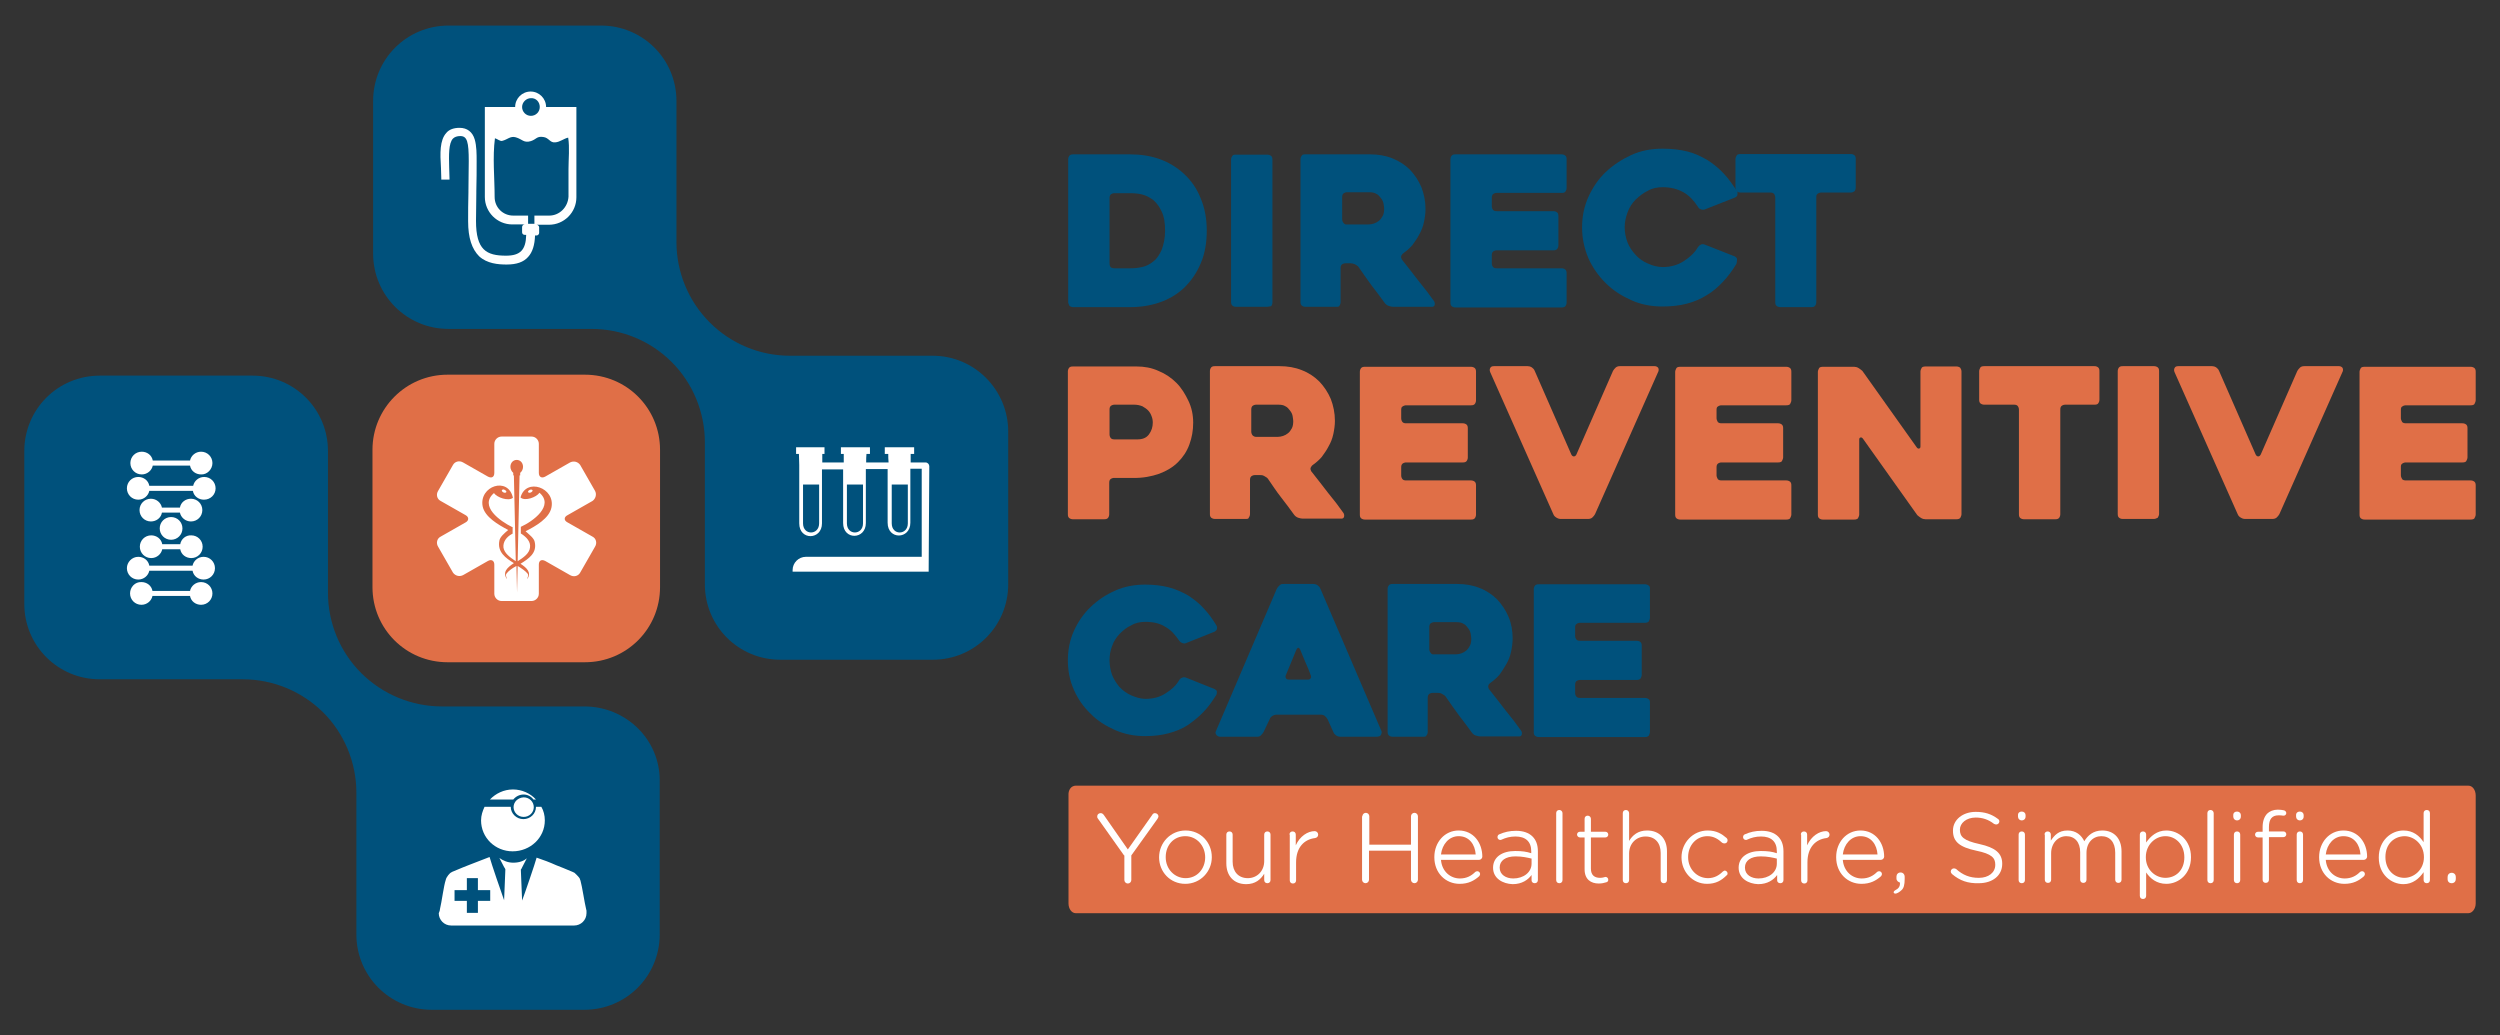 <svg xmlns="http://www.w3.org/2000/svg" xmlns:xlink="http://www.w3.org/1999/xlink" id="Layer_1" x="0px" y="0px" viewBox="0 0 792 328" style="enable-background:new 0 0 792 328;" xml:space="preserve"><rect x="0" y="0" width="792" height="328" fill="#333333" stroke="none"/><style type="text/css">	.st0{fill:#E06F47;}	.st1{fill:#00517C;}	.st2{fill:#FFFFFF;}</style><g>	<g>		<path class="st0" d="M141.8,118.7h43.5c13.2,0,23.8,10.6,23.8,23.8V186c0,13.2-10.6,23.8-23.8,23.8h-43.5   c-13.2,0-23.8-10.6-23.8-23.8v-43.5C118,129.4,128.6,118.7,141.8,118.7z"></path>		<path class="st1" d="M185.1,223.8h-45.1c-9.6,0-18.7-3.8-25.5-10.5l-0.1-0.1c-6.7-6.7-10.5-15.9-10.5-25.4v-44.9   c0-13.3-10.7-23.9-23.9-23.9H31.6c-13.3,0-23.9,10.7-23.9,23.9v48.4c0,13.3,10.7,23.9,23.9,23.9h45.3c9.6,0,18.7,3.8,25.5,10.5   l0,0c6.7,6.7,10.5,15.9,10.5,25.4V296c0,13.3,10.7,23.9,23.9,23.9h48.3c13.3,0,23.9-10.7,23.9-23.9v-48.4   C209.2,234.4,198.4,223.8,185.1,223.8z"></path>		<path class="st1" d="M295.5,112.7h-45.2c-9.6,0-18.7-3.8-25.4-10.5l-0.1-0.1c-6.7-6.7-10.5-15.9-10.5-25.4V32   c0-13.3-10.7-23.9-23.9-23.9h-48.3c-13.3,0-23.9,10.7-23.9,23.9v48.3c0,13.3,10.7,23.9,23.9,23.9h45.3c9.6,0,18.7,3.8,25.4,10.5   c6.7,6.7,10.5,15.9,10.5,25.4v45c0,13.3,10.7,23.9,23.9,23.9h48.3c13.3,0,23.9-10.7,23.9-23.9v-48.4   C319.4,123.5,308.7,112.7,295.5,112.7L295.5,112.7z"></path>		<path class="st2" d="M139.7,53.2c0,0.9,0.1,2.1,0.1,3.3v0.4h2.6v-0.4c0-1.2-0.1-2.3-0.1-3.4l0,0c-0.1-4-0.2-7.7,1.2-9.2   c0.5-0.5,1.3-0.8,2.3-0.8c2.2,0,2.7,1.8,2.7,8c0,2.6-0.1,6.2-0.1,9.4v0.4c-0.1,3.3-0.1,6.5-0.1,9.2c0,5.3,1.2,8.8,3.5,11.1   c2.5,2.3,6,2.6,8.7,2.6c3.2,0,5.4-0.8,6.8-2.4c1.4-1.5,2.1-3.8,2.2-6.8h0.5c0.4,0,0.8-0.4,0.8-0.8V72c0-0.4-0.4-0.8-0.8-0.8l0,0   h3.9c4.8,0,8.7-3.9,8.7-8.7V33.9h-9.6c0-2.7-2.2-4.9-4.9-4.9s-4.9,2.2-4.9,4.9h-9.6v28.5c0,4.8,3.9,8.7,8.7,8.7h3.9   c-0.4,0-0.8,0.4-0.8,0.8v1.7c0,0.5,0.4,0.8,0.8,0.8h0.5c-0.1,4.8-1.9,6.6-6.4,6.6c-6.2,0-9.5-1.8-9.5-11c0-2.5,0.1-5.8,0.1-8.8   v-0.6c0.1-3.5,0.1-6.8,0.1-9.5c0-2.3,0-4.8-0.6-6.9c-0.7-2.4-2.4-3.7-4.8-3.7c-1.8,0-3.3,0.5-4.2,1.6   C139.3,44.4,139.4,48.5,139.7,53.2L139.7,53.2z M171,33.9c0,1.6-1.3,2.8-2.8,2.8c-1.6,0-2.8-1.3-2.8-2.8s1.3-2.8,2.8-2.8   C169.8,31,171,32.3,171,33.9z M174,68.3h-4.7v2.6h-2v-2.6h-4.7c-3.3,0-5.9-2.6-5.9-5.9c0-6.1-0.7-12.6,0.1-18.6   c0.8,0.2,1.7,1.1,2.4,0.8c1.6-0.4,2.5-1.6,4.2-1.1c2.1,0.6,2.5,1.9,4.8,1.2c1.8-0.6,1.8-1.6,3.9-1.3c1.8,0.2,2.1,1.9,3.8,1.7   c1.5-0.1,2.7-1.2,4.1-1.5c0.5,3.2,0.1,6.7,0.1,9.9v8.8C179.9,65.7,177.2,68.3,174,68.3L174,68.3z"></path>		<path class="st2" d="M294.4,147.7c0-0.6-0.5-1.2-1.2-1.2h-4.7c0-0.9,0-1.9,0-2.7h1.1v-2.1h-9.3v2.1h1.1c0,0.8,0,1.8,0.1,2.7h-7.1   c0-0.9,0-1.9,0.1-2.7h1.1v-2.1h-9.2v2.1h0.9c0,0.8,0,1.8,0,2.7h-6.8c0-0.9,0-1.9,0-2.7h0.7v-2.1h-9v2.1h0.9c0,1.1,0.1,2.3,0.1,3.5   v2.6l0,0v15.9c0,5.5,7.2,5.3,7.2,0v-17.1h6.7v1.1l0,0v15.9c0,5.5,7.2,5.3,7.2,0v-17.1h6.9v1.1l0,0v15.9c0,5.5,7.2,5.3,7.2,0v-17.1   h3.6v27.9h-36.7c-2.3,0-4.2,1.9-4.2,4.2v0.5h5.2c0.2,0,0.4,0,0.7,0h36.1c0.3,0,0.5,0,0.7,0h0.4v-0.3c0-0.1,0-0.1,0-0.2   L294.4,147.7L294.4,147.7z M273.4,165.8c0,3.8-5.1,3.9-5.1,0v-12.3h5.1V165.8z M287.6,165.8c0,3.8-5.1,3.9-5.1,0v-12.3h5.1V165.8z    M259.5,165.8c0,3.8-5.1,3.9-5.1,0v-12.3h5.1V165.8z"></path>		<path class="st2" d="M165.9,251.7c-1.3,0-2.5,0.6-3.3,1.6h-7.4c1.8-1.9,4.4-3.2,7.3-3.2c2.8,0,5.5,1.2,7.3,3.2h-0.8   C168.3,252.3,167.1,251.7,165.9,251.7L165.9,251.7z M172.6,259.9c0-1.6-0.4-3.1-1.1-4.3h-1.7c0,2.2-1.8,3.9-4,3.9s-4-1.8-4-3.9   h-8.3c-0.6,1.3-1.1,2.7-1.1,4.3c0,5.5,4.5,9.8,10,9.8C168,269.7,172.6,265.4,172.6,259.9L172.6,259.9z M162.7,255.7   c0,1.7,1.4,3.1,3.2,3.1c1.8,0,3.2-1.4,3.2-3.1c0-1.7-1.4-3.1-3.2-3.1C164.1,252.7,162.7,254,162.7,255.7z M139.3,288.5   c0-0.2,0.1-0.4,0.1-0.6c0.5-2,1.2-7.4,1.8-9.1c0.1-0.3,0.1-0.5,0.3-0.8c0,0,0.8-1.4,1.6-1.7c0,0,0.3-0.2,0.4-0.2   c1.3-0.6,5.4-2.2,5.4-2.2c2-0.8,4.1-1.6,6.2-2.4c0.4,1.6,4,12.1,4.6,13.7l0.4-9.8c-0.1-0.2-0.2-0.5-0.4-0.7l-1.5-2.9   c1.1,0.8,2.6,1.5,4.4,1.5c1.8,0,3.3-0.5,4.3-1.4l-1.5,2.9c-0.1,0.2-0.2,0.5-0.4,0.7l0.4,9.8c0.6-1.5,4.2-12,4.6-13.6   c2.1,0.7,4.2,1.5,6.2,2.4c0,0,4.1,1.6,5.4,2.2c0,0,0.3,0.2,0.4,0.2c0,0,1.2,1.1,1.6,1.7c0,0,0.2,0.5,0.3,0.8   c0.5,1.7,1.3,7.1,1.8,9.1c0.1,0.2,0.1,0.4,0.1,0.6s0,0.4,0,0.6c0,2.2-1.8,3.9-3.9,3.9h-39c-2.2,0-3.9-1.8-3.9-3.9   C139.2,288.9,139.2,288.7,139.3,288.5L139.3,288.5z M144,285.4h3.9v3.8h3.5v-3.8h3.9V282h-3.9v-3.8h-3.5v3.8H144V285.4z"></path>		<path class="st2" d="M159.9,155.2c0.4,0.2,0.6,0.5,0.5,0.7c-0.1,0.2-0.5,0.3-0.9,0.1c-0.4-0.2-0.6-0.5-0.5-0.7   S159.5,154.9,159.9,155.2z M139.6,170l7.9-4.5c1.1-0.6,1.1-1.7,0-2.3l-7.9-4.5c-1.2-0.6-1.5-2.1-0.8-3.2l4.7-8.2   c0.6-1.1,2-1.5,3.2-0.8l7.9,4.5c1.2,0.6,2,0.1,2-1.2v-9.2c0-1.3,1.1-2.3,2.3-2.3h9.5c1.3,0,2.3,1.1,2.3,2.3v9.2   c0,1.3,0.9,1.8,2,1.2l7.9-4.5c1.2-0.6,2.5-0.2,3.2,0.8l4.7,8.2c0.6,1.1,0.2,2.5-0.8,3.2l-7.9,4.5c-1.2,0.6-1.2,1.7,0,2.3l7.9,4.5   c1.2,0.6,1.5,2.1,0.8,3.2l-4.7,8.2c-0.6,1.1-2,1.5-3.2,0.8l-7.9-4.5c-1.2-0.6-2-0.1-2,1.2v9.2c0,1.3-1.1,2.3-2.3,2.3h-9.5   c-1.3,0-2.3-1.1-2.3-2.3v-9.2c0-1.3-0.9-1.8-2-1.2l-7.9,4.5c-1.2,0.6-2.5,0.2-3.2-0.8l-4.7-8.2C138.1,172.1,138.4,170.6,139.6,170   L139.6,170z M152.9,160.4c0.7,3.4,4.9,5.8,8.1,7.5c-1.3,1.1-2.6,2.2-2.8,3.4c-0.7,3.6,2,5.5,4.6,7.1c-2.1,1.4-3.7,2.8-2.2,5.1   c-0.1-0.7-0.5-1.1-0.2-1.7c0.6-0.9,1.9-1.8,3.2-2.5l0.2,8.4l0.2-8.4c1.3,0.8,2.5,1.6,3.2,2.5c0.3,0.6-0.1,1.1-0.2,1.7   c1.5-2.1-0.1-3.6-2.1-4.9c2.6-1.6,5.3-3.4,4.5-6.9c-0.2-1.2-1.7-2.3-2.9-3.4c3.2-1.6,7.5-4.1,8.2-7.5c1.3-6.3-8.1-9.6-9.8-3.2   c1.4,1.3,5.1-0.1,6-1.5c4.8,4.1-2.1,9.1-5.9,10.8l0,0v2.1l0,0l0,0c1.9,1.2,3.2,2.7,2.9,4.5c-0.2,1.8-2,3.1-3.9,4.3l0.6-27.2h0.2   v-0.8c0.5-0.4,0.9-1.1,0.9-1.9c0-1.3-0.9-2.2-2-2.2s-2,0.9-2,2.2c0,0.7,0.4,1.5,0.9,1.9v0.8h0.2l0.6,27.2   c-1.8-1.2-3.6-2.5-3.9-4.3c-0.2-1.8,0.9-3.4,2.8-4.4h0.1v-2.2l-0.1,0.1c-3.9-1.9-10.6-6.7-5.8-10.8c0.9,1.4,4.6,2.7,6,1.5   C161,150.8,151.7,154,152.9,160.4L152.9,160.4z M168.7,155.3c-0.1-0.2-0.5-0.3-0.9-0.1c-0.4,0.2-0.6,0.5-0.5,0.7   c0.1,0.2,0.5,0.3,0.9,0.1S168.8,155.5,168.7,155.3z"></path>		<path class="st2" d="M47.8,158c1.8,0,3.2,1.3,3.5,2.8H57c0.3-1.7,1.8-2.8,3.5-2.8c2,0,3.6,1.6,3.6,3.6s-1.6,3.6-3.6,3.6   c-1.8,0-3.2-1.3-3.5-2.8h-5.7c-0.3,1.7-1.8,2.8-3.5,2.8c-2,0-3.6-1.6-3.6-3.6S45.8,158,47.8,158z M68.3,154.7c0-2-1.6-3.6-3.6-3.6   c-1.8,0-3.2,1.3-3.5,2.8H47.3c-0.3-1.7-1.8-2.8-3.5-2.8c-2,0-3.6,1.6-3.6,3.6s1.6,3.6,3.6,3.6c1.8,0,3.2-1.3,3.5-2.8h13.8   c0.3,1.7,1.8,2.8,3.5,2.8C66.7,158.3,68.3,156.7,68.3,154.7z M67.3,146.7c0-2-1.6-3.6-3.6-3.6c-1.8,0-3.2,1.3-3.5,2.8H48.4   c-0.3-1.7-1.8-2.8-3.5-2.8c-2,0-3.6,1.6-3.6,3.6s1.6,3.6,3.6,3.6c1.8,0,3.2-1.3,3.5-2.8h11.8c0.3,1.7,1.8,2.8,3.5,2.8   C65.6,150.4,67.3,148.7,67.3,146.7z M57.8,167.4c0-2-1.6-3.6-3.6-3.6s-3.6,1.6-3.6,3.6s1.6,3.6,3.6,3.6S57.8,169.4,57.8,167.4z    M40.2,180c0,2,1.6,3.6,3.6,3.6c1.8,0,3.2-1.3,3.5-2.8H61c0.3,1.7,1.8,2.8,3.5,2.8c2,0,3.6-1.6,3.6-3.6s-1.6-3.6-3.6-3.6   c-1.8,0-3.2,1.3-3.5,2.8H47.3c-0.3-1.7-1.8-2.8-3.5-2.8C41.8,176.4,40.2,178.1,40.2,180z M57.1,172.4h-5.7   c-0.3-1.7-1.8-2.8-3.5-2.8c-2,0-3.6,1.6-3.6,3.6s1.6,3.6,3.6,3.6c1.8,0,3.2-1.3,3.5-2.8h5.7c0.3,1.7,1.8,2.8,3.5,2.8   c2,0,3.6-1.6,3.6-3.6s-1.6-3.6-3.6-3.6C58.9,169.5,57.4,170.7,57.1,172.4z M41.2,188c0,2,1.6,3.6,3.6,3.6c1.8,0,3.2-1.3,3.5-2.8   h11.9c0.3,1.7,1.8,2.8,3.5,2.8c2,0,3.6-1.6,3.6-3.6c0-2-1.6-3.6-3.6-3.6c-1.8,0-3.2,1.3-3.5,2.8H48.3c-0.3-1.7-1.8-2.8-3.5-2.8   C42.8,184.3,41.2,186,41.2,188z"></path>	</g>	<g>		<path class="st0" d="M340.8,248.9H782c1.3,0,2.3,1.4,2.3,3.1v34.2c0,1.7-1.1,3.1-2.3,3.1H340.8c-1.3,0-2.3-1.4-2.3-3.1v-34.3   C338.4,250.2,339.4,248.9,340.8,248.9z"></path>		<g>			<g>				<path class="st1" d="M338.4,95.7V50.5c0-0.4,0.1-0.8,0.4-1.2c0.3-0.3,0.6-0.4,1.2-0.4h18c6.9,0,12.5,2,17,6.1     c2.4,2.2,4.2,4.8,5.4,7.9c1.3,3.1,1.9,6.4,1.9,10.2s-0.6,7.3-1.9,10.3c-1.3,3.1-3.1,5.7-5.4,7.9c-2.2,2-4.7,3.5-7.6,4.5     s-6,1.5-9.4,1.5h-18c-0.4,0-0.8-0.1-1.2-0.4C338.6,96.4,338.4,96.1,338.4,95.7L338.4,95.7z M353.1,85h4.9c1.3,0,2.5-0.1,3.8-0.4     c1.4-0.3,2.5-0.9,3.6-1.8c1.1-0.8,1.9-2.1,2.6-3.6c0.6-1.6,1.1-3.6,1.1-6.1s-0.3-4.5-1.1-6.1c-0.7-1.6-1.6-2.7-2.6-3.6     c-1.1-0.8-2.3-1.5-3.6-1.8c-1.3-0.3-2.5-0.4-3.8-0.4h-4.9c-0.4,0-0.8,0.1-1.2,0.4c-0.3,0.3-0.4,0.6-0.4,1.2v20.7     c0,0.4,0.1,0.8,0.4,1.2C352.2,84.9,352.6,85,353.1,85L353.1,85z"></path>				<path class="st1" d="M401.5,97.2h-9.9c-0.5,0-0.8-0.1-1.2-0.4c-0.3-0.3-0.4-0.6-0.4-1.2V50.6c0-0.4,0.1-0.8,0.4-1.2     s0.6-0.4,1.2-0.4h9.9c0.4,0,0.8,0.1,1.2,0.4c0.3,0.3,0.4,0.6,0.4,1.2v45.2c0,0.4-0.1,0.8-0.4,1.2     C402.4,97,401.9,97.2,401.5,97.2L401.5,97.2z"></path>				<path class="st1" d="M423.5,97.2h-9.9c-0.4,0-0.8-0.1-1.2-0.4c-0.3-0.3-0.4-0.6-0.4-1.2V50.5c0-0.4,0.1-0.8,0.4-1.2     s0.6-0.4,1.2-0.4h20.5c2.5,0,4.9,0.4,7.1,1.3s4,2.1,5.5,3.6c1.5,1.6,2.7,3.4,3.6,5.5c0.8,2.1,1.3,4.4,1.3,6.9     c0,1.4-0.2,2.8-0.5,4.2c-0.3,1.4-0.8,2.7-1.5,3.9c-0.6,1.2-1.4,2.3-2.2,3.4c-0.8,0.9-1.8,1.8-2.8,2.5c-0.3,0.2-0.6,0.6-0.7,0.9     c-0.1,0.4,0,0.7,0.2,1.1c1.7,2.2,3.5,4.4,5.3,6.8c1.9,2.3,3.5,4.4,4.9,6.4c0.2,0.3,0.3,0.7,0.2,1.2c-0.1,0.4-0.4,0.6-0.8,0.6     h-12.3c-0.4,0-0.9-0.1-1.5-0.3c-0.5-0.2-0.9-0.5-1.2-0.9c-1.4-1.9-2.7-3.7-4.2-5.6c-1.4-1.9-2.7-3.8-4.1-5.8     c-0.2-0.3-0.6-0.6-1.2-0.9c-0.5-0.2-0.9-0.3-1.4-0.3h-1.5c-0.4,0-0.8,0.1-1.2,0.4c-0.3,0.3-0.4,0.6-0.4,1.2v10.7     c0,0.4-0.1,0.8-0.4,1.2C424.4,97,424,97.2,423.5,97.2L423.5,97.2z M426.7,71.1h6.9c0.5,0,1.1-0.1,1.7-0.3     c0.6-0.2,1.1-0.5,1.6-0.9s0.8-0.9,1.2-1.6c0.3-0.6,0.4-1.4,0.4-2.2c0-0.4-0.1-0.9-0.2-1.6c-0.1-0.6-0.4-1.2-0.8-1.7     c-0.4-0.5-0.8-1.1-1.5-1.4c-0.6-0.4-1.4-0.5-2.3-0.5h-6.9c-0.4,0-0.8,0.1-1.2,0.4c-0.3,0.3-0.4,0.6-0.4,1.2v6.9     c0,0.4,0.1,0.8,0.4,1.2C425.9,71,426.3,71.2,426.7,71.1L426.7,71.1z"></path>				<path class="st1" d="M472.6,62.6v2.7c0,0.4,0.1,0.8,0.4,1.2c0.3,0.3,0.6,0.4,1.2,0.4h17.9c0.4,0,0.8,0.1,1.2,0.4     c0.3,0.3,0.4,0.6,0.4,1.2v9.2c0,0.4-0.1,0.8-0.4,1.2c-0.3,0.3-0.6,0.4-1.2,0.4h-17.9c-0.4,0-0.8,0.1-1.2,0.4     c-0.3,0.3-0.4,0.6-0.4,1.2v2.5c0,0.4,0.1,0.8,0.4,1.2c0.3,0.3,0.6,0.4,1.2,0.4h20.5c0.4,0,0.8,0.1,1.2,0.4     c0.3,0.3,0.4,0.6,0.4,1.2v9.2c0,0.4-0.1,0.8-0.4,1.2c-0.3,0.3-0.6,0.4-1.2,0.4h-33.6c-0.4,0-0.8-0.1-1.2-0.4     c-0.3-0.3-0.4-0.6-0.4-1.2V50.5c0-0.4,0.1-0.8,0.4-1.2c0.3-0.3,0.6-0.4,1.2-0.4h33.6c0.4,0,0.8,0.1,1.2,0.4     c0.3,0.3,0.4,0.6,0.4,1.2v9c0,0.4-0.1,0.8-0.4,1.2s-0.6,0.4-1.2,0.4h-20.5c-0.4,0-0.8,0.1-1.2,0.4     C472.7,61.8,472.6,62.2,472.6,62.6L472.6,62.6z"></path>				<path class="st1" d="M550.1,83.6c-1.3,2.1-2.6,3.9-4.2,5.6c-1.6,1.7-3.3,3.2-5.2,4.3c-1.9,1.2-4,2.1-6.3,2.7     c-2.3,0.6-4.9,0.9-7.7,0.9c-3.5,0-6.8-0.6-9.9-2c-3.1-1.4-5.8-3.1-8.1-5.4c-2.3-2.3-4.1-4.8-5.5-7.9c-1.3-3.1-2-6.3-2-9.7     c0-3.4,0.6-6.6,2-9.7c1.4-3.1,3.2-5.7,5.5-7.9c2.3-2.2,5.1-4,8.1-5.4c3.1-1.4,6.4-2,9.9-2c2.9,0,5.5,0.3,7.9,0.9     c2.4,0.6,4.4,1.6,6.3,2.7c1.9,1.2,3.6,2.6,5.2,4.3c1.6,1.7,2.9,3.6,4.2,5.6c0.2,0.3,0.2,0.7,0.1,1.2c-0.1,0.4-0.4,0.6-0.8,0.8     l-9.4,3.7c-0.4,0.2-0.8,0.2-1.4,0c-0.5-0.2-0.7-0.4-0.9-0.8c-1.3-2-2.8-3.6-4.6-4.6s-4-1.6-6.5-1.6c-1.7,0-3.3,0.3-4.7,1.1     c-1.5,0.7-2.7,1.7-3.9,2.8c-1.2,1.2-2,2.5-2.6,4.1s-0.9,3.2-0.9,4.7s0.3,3.3,0.9,4.8s1.5,2.8,2.6,4c1.1,1.2,2.4,2.1,3.9,2.7     c1.5,0.7,3.1,1.1,4.7,1.1c2.4,0,4.6-0.6,6.5-1.8c1.9-1.2,3.5-2.6,4.6-4.5c0.2-0.3,0.5-0.6,0.9-0.8c0.4-0.2,0.8-0.2,1.3,0     l9.4,3.7c0.4,0.2,0.6,0.4,0.8,0.8C550.3,82.8,550.2,83.1,550.1,83.6L550.1,83.6z"></path>				<path class="st1" d="M586.3,61h-9.3c-0.4,0-0.8,0.1-1.2,0.4s-0.4,0.6-0.4,1.2v33.1c0,0.4-0.1,0.8-0.4,1.2     c-0.3,0.3-0.6,0.4-1.2,0.4H564c-0.4,0-0.8-0.1-1.2-0.4c-0.3-0.3-0.4-0.6-0.4-1.2V62.6c0-0.4-0.1-0.8-0.4-1.2     c-0.3-0.3-0.6-0.4-1.2-0.4h-9.4c-0.4,0-0.8-0.1-1.2-0.4c-0.3-0.3-0.4-0.6-0.4-1.2v-9c0-0.4,0.2-0.8,0.4-1.2     c0.2-0.3,0.7-0.4,1.2-0.4h34.9c0.5,0,0.8,0.1,1.2,0.4c0.3,0.3,0.4,0.6,0.4,1.2v9c0,0.4-0.1,0.8-0.4,1.2     C587.2,60.8,586.8,61,586.3,61L586.3,61z"></path>			</g>			<g>				<path class="st0" d="M358.8,151.4H353c-0.4,0-0.8,0.1-1.2,0.4c-0.3,0.3-0.4,0.6-0.4,1.2v9.9c0,0.4-0.1,0.8-0.4,1.2     c-0.3,0.3-0.6,0.4-1.2,0.4h-9.9c-0.4,0-0.8-0.1-1.2-0.4c-0.3-0.3-0.4-0.6-0.4-1.2v-45.2c0-0.4,0.1-0.8,0.4-1.2     c0.3-0.3,0.6-0.4,1.2-0.4h20.2c2.4,0,4.7,0.4,6.9,1.4c2.2,0.9,4.1,2.2,5.7,3.8c1.6,1.6,2.8,3.6,3.8,5.7s1.5,4.4,1.5,6.9     c0,2.5-0.4,4.7-1.2,6.9s-2,4-3.6,5.6c-1.6,1.6-3.6,2.8-6,3.7C364.9,150.9,362,151.5,358.8,151.4L358.8,151.4z M359.3,128.2h-6.2     c-0.4,0-0.8,0.1-1.2,0.4c-0.3,0.3-0.4,0.6-0.4,1.2v7.8c0,0.4,0.1,0.8,0.4,1.2c0.3,0.3,0.6,0.4,1.2,0.4h7.2     c1.7,0,2.9-0.5,3.7-1.6s1.2-2.3,1.2-3.7c0-0.7-0.1-1.4-0.4-2.1c-0.2-0.6-0.6-1.3-1.1-1.8c-0.5-0.5-1.1-0.9-1.8-1.3     C361.1,128.4,360.3,128.2,359.3,128.2L359.3,128.2z"></path>				<path class="st0" d="M394.8,164.4h-9.9c-0.4,0-0.8-0.1-1.2-0.4c-0.3-0.3-0.4-0.6-0.4-1.2v-45.2c0-0.4,0.1-0.8,0.4-1.2     c0.3-0.3,0.6-0.4,1.2-0.4h20.5c2.5,0,4.9,0.4,7.1,1.3c2.1,0.8,4,2.1,5.5,3.6c1.5,1.6,2.7,3.4,3.6,5.5c0.8,2.1,1.3,4.4,1.3,6.9     c0,1.4-0.2,2.8-0.5,4.2c-0.3,1.4-0.8,2.7-1.5,3.9c-0.6,1.2-1.4,2.3-2.2,3.4c-0.8,0.9-1.8,1.8-2.8,2.5c-0.3,0.2-0.5,0.5-0.7,0.9     c-0.1,0.4,0,0.7,0.2,1.1c1.7,2.2,3.5,4.4,5.3,6.8c1.9,2.3,3.5,4.4,4.9,6.4c0.2,0.3,0.3,0.7,0.2,1.2c-0.1,0.4-0.4,0.6-0.8,0.6     h-12.3c-0.4,0-0.9-0.1-1.5-0.3c-0.5-0.2-0.9-0.5-1.2-0.9c-1.4-1.9-2.7-3.7-4.2-5.6c-1.5-1.9-2.7-3.8-4.1-5.8     c-0.2-0.3-0.6-0.6-1.2-0.9c-0.5-0.3-0.9-0.3-1.4-0.3h-1.5c-0.4,0-0.8,0.1-1.2,0.4c-0.3,0.3-0.4,0.6-0.4,1.2v10.7     c0,0.4-0.1,0.8-0.4,1.2C395.6,164.3,395.2,164.4,394.8,164.4L394.8,164.4z M397.9,138.4h6.9c0.5,0,1.1-0.1,1.7-0.3     s1.1-0.5,1.6-0.9c0.5-0.4,0.8-0.9,1.2-1.6c0.3-0.6,0.4-1.4,0.4-2.2c0-0.4-0.1-0.9-0.2-1.6c-0.1-0.6-0.4-1.2-0.8-1.7     c-0.4-0.5-0.8-1.1-1.5-1.4c-0.6-0.4-1.4-0.5-2.3-0.5h-6.9c-0.4,0-0.8,0.1-1.2,0.4c-0.3,0.3-0.4,0.6-0.4,1.2v6.9     c0,0.4,0.1,0.8,0.4,1.2C397.1,138.2,397.5,138.4,397.9,138.4L397.9,138.4z"></path>				<path class="st0" d="M443.9,129.8v2.7c0,0.4,0.1,0.8,0.4,1.2c0.3,0.3,0.6,0.4,1.2,0.4h17.9c0.4,0,0.8,0.1,1.2,0.4     c0.3,0.3,0.4,0.6,0.4,1.2v9.2c0,0.4-0.1,0.8-0.4,1.2c-0.3,0.3-0.6,0.4-1.2,0.4h-17.9c-0.4,0-0.8,0.1-1.2,0.4     c-0.3,0.3-0.4,0.6-0.4,1.2v2.5c0,0.4,0.1,0.8,0.4,1.2c0.3,0.3,0.6,0.4,1.2,0.4H466c0.4,0,0.8,0.1,1.2,0.4     c0.3,0.3,0.4,0.6,0.4,1.2v9.2c0,0.4-0.1,0.8-0.4,1.2c-0.3,0.3-0.6,0.4-1.2,0.4h-33.6c-0.4,0-0.8-0.1-1.2-0.4     c-0.3-0.3-0.4-0.6-0.4-1.2v-45.2c0-0.4,0.1-0.8,0.4-1.2c0.3-0.3,0.6-0.4,1.2-0.4H466c0.4,0,0.8,0.1,1.2,0.4     c0.3,0.3,0.4,0.6,0.4,1.2v9c0,0.4-0.1,0.8-0.4,1.2c-0.3,0.3-0.6,0.4-1.2,0.4h-20.5c-0.4,0-0.8,0.1-1.2,0.4     C444,128.9,443.9,129.4,443.9,129.8L443.9,129.8z"></path>				<path class="st0" d="M492.1,162.9l-20-45c-0.2-0.5-0.2-0.9,0-1.3c0.2-0.4,0.5-0.6,1.2-0.6H484c0.4,0,0.8,0.1,1.3,0.4     c0.4,0.3,0.7,0.6,0.9,1.1l11.6,26.5c0.2,0.4,0.5,0.6,0.8,0.6c0.3,0,0.6-0.2,0.8-0.6l11.6-26.5c0.2-0.4,0.5-0.7,0.9-1.1     c0.4-0.3,0.8-0.4,1.3-0.4h11c0.5,0,0.8,0.2,1.1,0.5c0.2,0.4,0.2,0.7,0.1,1.1l-20.1,45.3c-0.2,0.4-0.5,0.7-0.9,1.1     c-0.4,0.3-0.8,0.4-1.3,0.4h-8.7c-0.4,0-0.8-0.1-1.3-0.4C492.6,163.7,492.3,163.4,492.1,162.9L492.1,162.9z"></path>				<path class="st0" d="M543.8,129.8v2.7c0,0.4,0.2,0.8,0.4,1.2c0.3,0.3,0.7,0.4,1.2,0.4h17.9c0.4,0,0.8,0.1,1.2,0.4     c0.3,0.3,0.4,0.6,0.4,1.2v9.2c0,0.4-0.2,0.8-0.4,1.2c-0.2,0.3-0.7,0.4-1.2,0.4h-17.9c-0.4,0-0.8,0.1-1.2,0.4     c-0.3,0.3-0.4,0.6-0.4,1.2v2.5c0,0.4,0.2,0.8,0.4,1.2c0.3,0.3,0.7,0.4,1.2,0.4h20.5c0.4,0,0.8,0.1,1.2,0.4     c0.3,0.3,0.4,0.6,0.4,1.2v9.2c0,0.4-0.2,0.8-0.4,1.2c-0.2,0.3-0.7,0.4-1.2,0.4h-33.6c-0.4,0-0.8-0.1-1.2-0.4     c-0.3-0.3-0.4-0.6-0.4-1.2v-45.2c0-0.4,0.2-0.8,0.4-1.2c0.2-0.3,0.7-0.4,1.2-0.4h33.6c0.4,0,0.8,0.1,1.2,0.4     c0.3,0.3,0.4,0.6,0.4,1.2v9c0,0.4-0.2,0.8-0.4,1.2c-0.2,0.3-0.7,0.4-1.2,0.4h-20.5c-0.4,0-0.8,0.1-1.2,0.4     C543.9,128.9,543.8,129.4,543.8,129.8L543.8,129.8z"></path>				<path class="st0" d="M621.4,117.7v45.2c0,0.4-0.2,0.8-0.4,1.2c-0.3,0.3-0.7,0.4-1.2,0.4H610c-0.4,0-0.9-0.1-1.4-0.4     c-0.4-0.3-0.8-0.5-1.2-0.9l-17.2-24.2c-0.2-0.3-0.5-0.5-0.8-0.4s-0.4,0.3-0.4,0.7v23.7c0,0.4-0.2,0.8-0.4,1.2     c-0.3,0.3-0.7,0.4-1.2,0.4h-9.9c-0.4,0-0.8-0.1-1.2-0.4c-0.3-0.3-0.4-0.6-0.4-1.2v-45.2c0-0.4,0.2-0.8,0.4-1.2     c0.2-0.3,0.7-0.4,1.2-0.4h9.9c0.4,0,0.9,0.1,1.4,0.4c0.4,0.3,0.8,0.5,1.2,0.9l17.2,24.2c0.2,0.3,0.5,0.5,0.8,0.4     c0.3-0.1,0.4-0.3,0.4-0.7v-23.7c0-0.4,0.2-0.8,0.4-1.2c0.2-0.3,0.7-0.4,1.2-0.4h9.8c0.4,0,0.8,0.1,1.2,0.4     C621.2,116.8,621.4,117.2,621.4,117.7L621.4,117.7z"></path>				<path class="st0" d="M663.6,128.2h-9.3c-0.4,0-0.8,0.1-1.2,0.4c-0.3,0.3-0.4,0.6-0.4,1.2v33.1c0,0.4-0.1,0.8-0.4,1.2     c-0.3,0.3-0.6,0.4-1.2,0.4h-9.9c-0.4,0-0.8-0.1-1.2-0.4c-0.3-0.3-0.4-0.6-0.4-1.2v-33.1c0-0.4-0.1-0.8-0.4-1.2     c-0.3-0.3-0.6-0.4-1.2-0.4h-9.4c-0.4,0-0.8-0.1-1.2-0.4c-0.3-0.3-0.4-0.6-0.4-1.2v-9c0-0.4,0.2-0.8,0.4-1.2     c0.2-0.3,0.7-0.4,1.2-0.4h34.9c0.5,0,0.8,0.1,1.2,0.4c0.3,0.3,0.4,0.6,0.4,1.2v9c0,0.4-0.1,0.8-0.4,1.2     C664.5,128.1,664.1,128.2,663.6,128.2L663.6,128.2z"></path>				<path class="st0" d="M682.4,164.4h-9.9c-0.5,0-0.8-0.1-1.2-0.4c-0.3-0.3-0.4-0.6-0.4-1.2v-45.2c0-0.4,0.1-0.8,0.4-1.2     c0.3-0.3,0.6-0.4,1.2-0.4h9.9c0.4,0,0.8,0.1,1.2,0.4c0.3,0.3,0.4,0.6,0.4,1.2v45.2c0,0.4-0.2,0.8-0.4,1.2     C683.2,164.2,682.8,164.4,682.4,164.4z"></path>				<path class="st0" d="M708.9,162.9l-20-45c-0.2-0.5-0.2-0.9,0-1.3c0.2-0.4,0.5-0.6,1.2-0.6h10.7c0.4,0,0.8,0.1,1.3,0.4     c0.4,0.3,0.7,0.6,0.9,1.1l11.6,26.5c0.2,0.4,0.5,0.6,0.8,0.6s0.6-0.2,0.8-0.6l11.6-26.5c0.2-0.4,0.5-0.7,0.9-1.1     c0.4-0.3,0.8-0.4,1.3-0.4h11c0.5,0,0.8,0.2,1.1,0.5c0.2,0.4,0.2,0.7,0.1,1.1l-20.1,45.3c-0.2,0.4-0.5,0.7-0.9,1.1     c-0.4,0.3-0.8,0.4-1.3,0.4h-8.7c-0.4,0-0.8-0.1-1.3-0.4C709.4,163.7,709.1,163.4,708.9,162.9L708.9,162.9z"></path>				<path class="st0" d="M760.6,129.8v2.7c0,0.4,0.2,0.8,0.4,1.2c0.3,0.3,0.7,0.4,1.2,0.4h17.9c0.4,0,0.8,0.1,1.2,0.4     c0.3,0.3,0.4,0.6,0.4,1.2v9.2c0,0.4-0.2,0.8-0.4,1.2c-0.2,0.3-0.7,0.4-1.2,0.4h-17.9c-0.4,0-0.8,0.1-1.2,0.4s-0.4,0.6-0.4,1.2     v2.5c0,0.4,0.2,0.8,0.4,1.2c0.3,0.3,0.7,0.4,1.2,0.4h20.5c0.4,0,0.8,0.1,1.2,0.4c0.3,0.3,0.4,0.6,0.4,1.2v9.2     c0,0.4-0.2,0.8-0.4,1.2c-0.2,0.3-0.7,0.4-1.2,0.4h-33.6c-0.4,0-0.8-0.1-1.2-0.4c-0.3-0.3-0.4-0.6-0.4-1.2v-45.2     c0-0.4,0.2-0.8,0.4-1.2c0.2-0.3,0.7-0.4,1.2-0.4h33.6c0.4,0,0.8,0.1,1.2,0.4c0.3,0.3,0.4,0.6,0.4,1.2v9c0,0.4-0.2,0.8-0.4,1.2     c-0.2,0.3-0.7,0.4-1.2,0.4h-20.5c-0.4,0-0.8,0.1-1.2,0.4C760.7,128.9,760.6,129.4,760.6,129.8L760.6,129.8z"></path>			</g>			<g>				<path class="st1" d="M385.3,220.2c-1.3,2-2.5,3.8-4.1,5.4c-1.5,1.6-3.2,2.9-4.9,4.1c-1.8,1.2-3.9,2-6.1,2.6     c-2.2,0.6-4.7,0.9-7.4,0.9c-3.4,0-6.5-0.6-9.5-1.9c-2.9-1.3-5.6-2.9-7.8-5.2c-2.2-2.1-4-4.6-5.3-7.6c-1.3-2.9-1.9-6-1.9-9.3     s0.6-6.4,1.9-9.3c1.3-2.9,3.1-5.5,5.3-7.6c2.2-2.1,4.8-3.9,7.8-5.2c2.9-1.3,6.1-1.9,9.5-1.9c2.7,0,5.3,0.3,7.6,0.9     c2.2,0.6,4.2,1.5,6.1,2.6c1.8,1.2,3.5,2.5,4.9,4.1c1.5,1.6,2.8,3.4,4,5.4c0.2,0.3,0.2,0.7,0.1,1.1c-0.1,0.4-0.4,0.6-0.7,0.8     l-9,3.6c-0.4,0.2-0.8,0.2-1.3,0c-0.4-0.2-0.7-0.4-0.9-0.7c-1.3-1.9-2.7-3.5-4.4-4.4c-1.7-1.1-3.8-1.6-6.3-1.6     c-1.6,0-3.2,0.3-4.5,1.1c-1.4,0.6-2.6,1.6-3.7,2.7c-1.1,1.2-1.9,2.4-2.4,3.9c-0.6,1.5-0.8,3.1-0.8,4.5c0,1.5,0.3,3.2,0.8,4.6     c0.6,1.5,1.4,2.7,2.4,3.9c1.1,1.1,2.3,2,3.7,2.6s2.9,1.1,4.5,1.1c2.3,0,4.4-0.5,6.3-1.7s3.4-2.5,4.4-4.3     c0.2-0.3,0.5-0.6,0.9-0.7c0.4-0.2,0.8-0.2,1.3,0l9,3.6c0.4,0.2,0.6,0.4,0.7,0.7C385.5,219.5,385.5,219.9,385.3,220.2     L385.3,220.2z"></path>				<path class="st1" d="M404.5,186.5c0.2-0.4,0.5-0.7,0.9-1.1s0.8-0.4,1.4-0.4h9.3c0.4,0,0.8,0.1,1.3,0.4c0.4,0.3,0.7,0.6,0.9,1.1     l19.3,45c0.2,0.4,0.1,0.8-0.1,1.3c-0.2,0.4-0.7,0.6-1.5,0.6h-11.3c-0.5,0-0.9-0.1-1.4-0.4c-0.4-0.3-0.7-0.6-0.9-1.1l-1.8-4     c-0.2-0.4-0.5-0.7-0.9-1.1c-0.4-0.3-0.8-0.4-1.3-0.4h-13.9c-0.5,0-0.9,0.1-1.4,0.4s-0.7,0.6-0.9,1.1l-1.9,4     c-0.2,0.4-0.5,0.7-0.9,1.1s-0.8,0.4-1.3,0.4h-11.4c-0.2,0-0.4,0-0.7-0.1c-0.2-0.1-0.4-0.2-0.6-0.4c-0.1-0.2-0.2-0.4-0.3-0.6     c-0.1-0.2,0-0.5,0.2-0.9L404.5,186.5L404.5,186.5z M408.4,215.3h5.9c0.4,0,0.7-0.1,0.9-0.4c0.2-0.3,0.2-0.6,0-1.1     c-0.4-1.1-0.9-2.4-1.6-3.9c-0.6-1.5-1.2-2.8-1.7-4.1c-0.2-0.4-0.4-0.6-0.6-0.6s-0.4,0.2-0.6,0.6l-3.3,8c-0.2,0.4-0.2,0.7,0,1.1     C407.6,215.2,408,215.3,408.4,215.3L408.4,215.3z"></path>				<path class="st1" d="M451.1,233.4h-9.9c-0.4,0-0.8-0.1-1.2-0.4c-0.3-0.3-0.4-0.6-0.4-1.2v-45.2c0-0.4,0.1-0.8,0.4-1.2     c0.3-0.3,0.6-0.4,1.2-0.4h20.5c2.5,0,4.9,0.4,7.1,1.3c2.1,0.8,4,2.1,5.5,3.6c1.5,1.6,2.7,3.4,3.6,5.5s1.3,4.4,1.3,6.9     c0,1.4-0.2,2.8-0.5,4.2c-0.3,1.4-0.8,2.7-1.5,3.9s-1.4,2.3-2.2,3.4c-0.8,0.9-1.8,1.8-2.8,2.5c-0.3,0.2-0.6,0.5-0.7,0.9     c-0.1,0.4,0,0.7,0.2,1.1c1.7,2.2,3.5,4.4,5.3,6.8c1.9,2.3,3.5,4.4,4.9,6.4c0.2,0.3,0.3,0.7,0.2,1.2c-0.1,0.4-0.4,0.6-0.8,0.6     h-12.3c-0.4,0-0.9-0.1-1.5-0.3s-0.9-0.5-1.2-0.9c-1.4-1.9-2.7-3.7-4.2-5.6c-1.4-1.9-2.7-3.8-4.1-5.8c-0.2-0.3-0.6-0.6-1.2-0.9     c-0.5-0.3-0.9-0.3-1.4-0.3h-1.5c-0.4,0-0.8,0.1-1.2,0.4c-0.3,0.3-0.4,0.6-0.4,1.2v10.7c0,0.4-0.1,0.8-0.4,1.2     C451.9,233.2,451.5,233.4,451.1,233.4L451.1,233.4z M454.3,207.3h6.9c0.5,0,1.1-0.1,1.7-0.3c0.6-0.2,1.1-0.5,1.6-0.9     s0.8-0.9,1.2-1.6c0.3-0.6,0.4-1.4,0.4-2.2c0-0.4-0.1-0.9-0.2-1.6c-0.1-0.6-0.4-1.2-0.8-1.7c-0.4-0.5-0.8-1.1-1.5-1.4     c-0.6-0.4-1.4-0.5-2.3-0.5h-6.9c-0.4,0-0.8,0.1-1.2,0.4c-0.3,0.3-0.4,0.6-0.4,1.2v6.9c0,0.4,0.1,0.8,0.4,1.2     C453.4,207.2,453.9,207.4,454.3,207.3L454.3,207.3z"></path>				<path class="st1" d="M499,198.7v2.7c0,0.4,0.1,0.8,0.4,1.2c0.3,0.3,0.6,0.4,1.2,0.4h17.9c0.4,0,0.8,0.1,1.2,0.4     c0.3,0.3,0.4,0.6,0.4,1.2v9.2c0,0.4-0.2,0.8-0.4,1.2c-0.3,0.3-0.7,0.4-1.2,0.4h-17.9c-0.4,0-0.8,0.1-1.2,0.4     c-0.3,0.3-0.4,0.6-0.4,1.2v2.5c0,0.4,0.1,0.8,0.4,1.2c0.3,0.3,0.6,0.4,1.2,0.4h20.5c0.4,0,0.8,0.1,1.2,0.4s0.4,0.6,0.4,1.2v9.2     c0,0.4-0.2,0.8-0.4,1.2c-0.3,0.3-0.7,0.4-1.2,0.4h-33.6c-0.4,0-0.8-0.1-1.2-0.4c-0.3-0.3-0.4-0.6-0.4-1.2v-45.2     c0-0.4,0.1-0.8,0.4-1.2c0.3-0.3,0.6-0.4,1.2-0.4h33.6c0.4,0,0.8,0.1,1.2,0.4s0.4,0.6,0.4,1.2v9c0,0.4-0.2,0.8-0.4,1.2     c-0.3,0.3-0.7,0.4-1.2,0.4h-20.5c-0.4,0-0.8,0.1-1.2,0.4C499.1,197.9,499,198.3,499,198.7L499,198.7z"></path>			</g>		</g>		<g>			<path class="st2" d="M356.1,271l-8.3-11.7c-0.2-0.2-0.2-0.5-0.2-0.7c0-0.6,0.5-1,1.1-1c0.4,0,0.7,0.2,1,0.6l7.6,10.9l7.7-10.9    c0.2-0.4,0.5-0.6,0.9-0.6c0.6,0,1.1,0.5,1.1,1c0,0.3-0.2,0.6-0.3,0.8l-8.3,11.6v7.8c0,0.6-0.5,1.1-1.1,1.1    c-0.6,0-1.1-0.5-1.1-1.1V271z"></path>			<path class="st2" d="M367.2,271.6L367.2,271.6c0-4.6,3.6-8.5,8.4-8.5c4.8,0,8.3,3.8,8.3,8.4v0.1c0,4.5-3.6,8.4-8.4,8.4    S367.2,276.2,367.2,271.6z M381.8,271.6L381.8,271.6c0-3.7-2.7-6.7-6.3-6.7c-3.7,0-6.2,2.9-6.2,6.6v0.1c0,3.7,2.8,6.6,6.3,6.6    C379.3,278.2,381.8,275.2,381.8,271.6z"></path>			<path class="st2" d="M402.5,278.8c0,0.6-0.4,1-1,1c-0.6,0-1-0.4-1-1v-2c-1.1,1.8-2.8,3.3-5.7,3.3c-4,0-6.3-2.7-6.3-6.6v-9.1    c0-0.6,0.4-1,1-1c0.6,0,1,0.4,1,1v8.6c0,3.1,1.8,5.2,4.8,5.2c2.9,0,5.2-2.2,5.2-5.4v-8.4c0-0.6,0.4-1,1-1c0.6,0,1,0.4,1,1V278.8z    "></path>			<path class="st2" d="M408.5,264.4c0-0.6,0.4-1,1-1s1,0.4,1,1v3.4c1.3-2.9,3.8-4.5,6-4.5c0.6,0,1.1,0.5,1.1,1.1c0,0.6-0.4,1-1,1.1    c-3.3,0.4-6,2.8-6,7.7v5.7c0,0.6-0.4,1-1,1s-1-0.4-1-1V264.4z"></path>			<path class="st2" d="M431.6,258.6c0-0.6,0.5-1.1,1.1-1.1s1.1,0.5,1.1,1.1v9H447v-9c0-0.6,0.5-1.1,1.1-1.1s1.1,0.5,1.1,1.1v20.1    c0,0.6-0.5,1.1-1.1,1.1s-1.1-0.5-1.1-1.1v-9.2h-13.3v9.2c0,0.6-0.5,1.1-1.1,1.1s-1.1-0.5-1.1-1.1V258.6z"></path>			<path class="st2" d="M462.4,280c-4.4,0-8-3.4-8-8.4v-0.1c0-4.7,3.3-8.4,7.7-8.4c4.7,0,7.5,3.9,7.5,8.3c0,0.5-0.5,1-1,1h-12.1    c0.3,3.7,3,5.9,6,5.9c2.2,0,3.7-0.9,4.9-2.1c0.2-0.1,0.4-0.2,0.6-0.2c0.5,0,0.9,0.4,0.9,0.9c0,0.2-0.1,0.5-0.3,0.7    C467,279,465.2,280,462.4,280z M467.5,270.7c-0.2-3.1-2-5.8-5.4-5.8c-3,0-5.2,2.5-5.6,5.8H467.5z"></path>			<path class="st2" d="M473,274.9L473,274.9c0-3.4,2.9-5.3,7-5.3c2.2,0,3.6,0.2,5.1,0.7v-0.6c0-3.1-1.8-4.7-5-4.7    c-1.7,0-3.1,0.4-4.4,1c-0.2,0.1-0.3,0.1-0.4,0.1c-0.5,0-0.9-0.4-0.9-0.9c0-0.5,0.3-0.8,0.6-0.9c1.6-0.7,3.2-1.1,5.3-1.1    c2.2,0,4,0.6,5.2,1.8c1.1,1.1,1.7,2.6,1.7,4.7v9.1c0,0.6-0.4,1-1,1c-0.6,0-1-0.4-1-0.9v-1.7c-1.1,1.5-3,2.9-6,2.9    C476.1,280,473,278.3,473,274.9z M485.2,273.6V272c-1.3-0.3-2.9-0.7-5.1-0.7c-3.2,0-5,1.4-5,3.5v0.1c0,2.2,2,3.4,4.3,3.4    C482.6,278.3,485.2,276.4,485.2,273.6z"></path>			<path class="st2" d="M493,257.6c0-0.6,0.4-1,1-1c0.6,0,1,0.5,1,1v21.2c0,0.6-0.4,1-1,1c-0.6,0-1-0.4-1-1V257.6z"></path>			<path class="st2" d="M502,275.4v-10.1h-1.5c-0.5,0-0.9-0.5-0.9-0.9c0-0.5,0.4-0.9,0.9-0.9h1.5v-4.1c0-0.6,0.4-1,1-1s1,0.5,1,1    v4.1h4.6c0.5,0,0.9,0.4,0.9,0.9c0,0.5-0.4,0.9-0.9,0.9H504v9.9c0,2.1,1.2,2.9,2.9,2.9c1,0,1.5-0.3,1.7-0.3c0.5,0,0.9,0.4,0.9,0.9    c0,0.4-0.2,0.7-0.6,0.8c-0.7,0.2-1.4,0.4-2.4,0.4C504,279.9,502,278.6,502,275.4z"></path>			<path class="st2" d="M514.1,257.6c0-0.6,0.4-1,1-1c0.6,0,1,0.5,1,1v8.8c1.1-1.8,2.8-3.3,5.7-3.3c4,0,6.3,2.7,6.3,6.6v9.1    c0,0.6-0.4,1-1,1c-0.6,0-1-0.4-1-1v-8.6c0-3.2-1.8-5.2-4.8-5.2c-2.9,0-5.2,2.2-5.2,5.4v8.4c0,0.6-0.4,1-1,1c-0.6,0-1-0.4-1-1    V257.6z"></path>			<path class="st2" d="M532.7,271.6L532.7,271.6c0-4.6,3.6-8.5,8.3-8.5c2.8,0,4.5,1.1,6,2.4c0.2,0.2,0.3,0.4,0.3,0.7    c0,0.6-0.4,1-1,1c-0.3,0-0.5-0.1-0.7-0.2c-1.2-1.1-2.6-2.1-4.7-2.1c-3.5,0-6.1,2.9-6.1,6.6v0.1c0,3.7,2.8,6.6,6.3,6.6    c2,0,3.5-0.9,4.7-2.1c0.2-0.1,0.4-0.3,0.6-0.3c0.5,0,0.9,0.5,0.9,0.9c0,0.3-0.1,0.5-0.3,0.6c-1.6,1.6-3.4,2.7-6.2,2.7    C536.2,280,532.7,276.2,532.7,271.6z"></path>			<path class="st2" d="M550.8,274.9L550.8,274.9c0-3.4,2.9-5.3,7-5.3c2.2,0,3.6,0.2,5.1,0.7v-0.6c0-3.1-1.8-4.7-5-4.7    c-1.7,0-3.1,0.4-4.4,1c-0.2,0.1-0.3,0.1-0.4,0.1c-0.5,0-0.9-0.4-0.9-0.9c0-0.5,0.3-0.8,0.6-0.9c1.6-0.7,3.2-1.1,5.3-1.1    c2.2,0,4,0.6,5.2,1.8c1.1,1.1,1.7,2.6,1.7,4.7v9.1c0,0.6-0.4,1-1,1c-0.6,0-1-0.4-1-0.9v-1.7c-1.1,1.5-3,2.9-6,2.9    C553.9,280,550.8,278.3,550.8,274.9z M562.9,273.6V272c-1.3-0.3-2.9-0.7-5.1-0.7c-3.2,0-5,1.4-5,3.5v0.1c0,2.2,2,3.4,4.3,3.4    C560.3,278.3,562.9,276.4,562.9,273.6z"></path>			<path class="st2" d="M570.5,264.4c0-0.6,0.4-1,1-1c0.6,0,1,0.4,1,1v3.4c1.3-2.9,3.8-4.5,6-4.5c0.6,0,1.1,0.5,1.1,1.1    c0,0.6-0.4,1-1,1.1c-3.3,0.4-6,2.8-6,7.7v5.7c0,0.6-0.4,1-1,1c-0.6,0-1-0.4-1-1V264.4z"></path>			<path class="st2" d="M589.7,280c-4.4,0-8-3.4-8-8.4v-0.1c0-4.7,3.3-8.4,7.7-8.4c4.7,0,7.5,3.9,7.5,8.3c0,0.5-0.5,1-1,1h-12.1    c0.3,3.7,3,5.9,6,5.9c2.2,0,3.7-0.9,4.9-2.1c0.2-0.1,0.4-0.2,0.6-0.2c0.5,0,0.9,0.4,0.9,0.9c0,0.2-0.1,0.5-0.3,0.7    C594.3,279,592.5,280,589.7,280z M594.8,270.7c-0.2-3.1-2-5.8-5.4-5.8c-3,0-5.2,2.5-5.6,5.8H594.8z"></path>			<path class="st2" d="M600.3,282.1c1.2-0.6,1.7-1.3,1.6-2.5c-0.6-0.2-1.1-0.6-1.1-1.3v-0.6c0-0.7,0.5-1.3,1.3-1.3    c0.8,0,1.3,0.6,1.3,1.4v0.7c0,1.8-0.3,2.9-1,3.5c-0.6,0.6-1.5,1.1-1.9,1.1c-0.4,0-0.6-0.2-0.6-0.5    C600,282.4,600.1,282.2,600.3,282.1z"></path>			<path class="st2" d="M618.4,276.9c-0.2-0.2-0.4-0.5-0.4-0.8c0-0.6,0.5-1,1-1c0.3,0,0.5,0.1,0.7,0.2c2.1,1.9,4.3,2.8,7.2,2.8    c3.1,0,5.2-1.7,5.2-4.1v-0.1c0-2.1-1.1-3.4-6-4.4c-5.2-1.1-7.4-2.8-7.4-6.3v-0.1c0-3.4,3.1-5.9,7.2-5.9c2.9,0,5,0.7,7,2.2    c0.2,0.1,0.5,0.4,0.5,0.8c0,0.6-0.5,1-1,1c-0.2,0-0.5-0.1-0.7-0.2c-1.8-1.4-3.7-2-5.8-2c-3,0-5,1.8-5,3.8v0.1    c0,2.1,1.1,3.4,6.2,4.5c5,1.1,7.2,2.9,7.2,6.2v0.1c0,3.7-3.1,6.1-7.4,6.1C623.4,279.9,620.9,279,618.4,276.9z"></path>			<path class="st2" d="M639.3,258.2c0-0.7,0.5-1.1,1.2-1.1c0.7,0,1.2,0.5,1.2,1.1v0.5c0,0.7-0.5,1.2-1.2,1.2    c-0.7,0-1.2-0.5-1.2-1.2V258.2z M639.5,264.4c0-0.6,0.4-1,1-1c0.6,0,1,0.4,1,1v14.4c0,0.6-0.4,1-1,1c-0.6,0-1-0.4-1-1V264.4z"></path>			<path class="st2" d="M647.7,264.4c0-0.6,0.4-1,1-1c0.6,0,1,0.4,1,1v1.9c1.1-1.6,2.4-3.2,5.3-3.2c2.7,0,4.4,1.5,5.3,3.4    c1.1-1.8,2.8-3.4,5.7-3.4c3.8,0,6.1,2.6,6.1,6.6v9c0,0.6-0.4,1-1,1c-0.6,0-1-0.4-1-1v-8.6c0-3.3-1.7-5.2-4.4-5.2    c-2.6,0-4.7,2-4.7,5.3v8.5c0,0.6-0.4,1-1,1c-0.6,0-1-0.4-1-1v-8.7c0-3.2-1.7-5.1-4.4-5.1c-2.7,0-4.8,2.3-4.8,5.4v8.4    c0,0.6-0.4,1-1,1c-0.6,0-1-0.4-1-1V264.4z"></path>			<path class="st2" d="M677.9,264.4c0-0.6,0.4-1,1-1c0.6,0,1,0.4,1,1v2.5c1.4-2,3.4-3.8,6.4-3.8c3.9,0,7.8,3.1,7.8,8.4v0.1    c0,5.3-3.9,8.4-7.8,8.4c-3.1,0-5.1-1.7-6.4-3.6v7.4c0,0.6-0.4,1-1,1c-0.6,0-1-0.4-1-1V264.4z M692,271.6L692,271.6    c0-4.1-2.8-6.7-6-6.7c-3.2,0-6.2,2.7-6.2,6.6v0.1c0,3.9,3,6.5,6.2,6.5C689.3,278.1,692,275.7,692,271.6z"></path>			<path class="st2" d="M699.3,257.6c0-0.6,0.4-1,1-1c0.6,0,1,0.5,1,1v21.2c0,0.6-0.4,1-1,1c-0.6,0-1-0.4-1-1V257.6z"></path>			<path class="st2" d="M707.5,258.2c0-0.7,0.5-1.1,1.2-1.1c0.7,0,1.2,0.5,1.2,1.1v0.5c0,0.7-0.5,1.2-1.2,1.2    c-0.7,0-1.2-0.5-1.2-1.2V258.2z M707.7,264.4c0-0.6,0.4-1,1-1c0.6,0,1,0.4,1,1v14.4c0,0.6-0.4,1-1,1c-0.6,0-1-0.4-1-1V264.4z"></path>			<path class="st2" d="M716.8,265.3h-1.5c-0.5,0-0.9-0.4-0.9-0.9c0-0.5,0.4-0.9,0.9-0.9h1.5V262c0-1.8,0.5-3.2,1.4-4.2    c0.8-0.8,2-1.3,3.4-1.3c0.8,0,1.4,0.1,1.9,0.2c0.5,0.1,0.8,0.5,0.8,0.9c0,0.5-0.5,0.9-1,0.8c-0.5-0.1-1-0.1-1.5-0.1    c-2,0-3,1.2-3,3.7v1.4h4.6c0.5,0,0.9,0.4,0.9,0.9c0,0.5-0.4,0.9-0.9,0.9h-4.6v13.5c0,0.6-0.4,1-1,1c-0.6,0-1-0.4-1-1V265.3z     M727.4,258.2c0-0.7,0.5-1.1,1.2-1.1c0.7,0,1.2,0.5,1.2,1.1v0.5c0,0.7-0.5,1.2-1.2,1.2c-0.7,0-1.2-0.5-1.2-1.2V258.2z     M727.6,264.4c0-0.6,0.4-1,1-1c0.6,0,1,0.4,1,1v14.4c0,0.6-0.4,1-1,1c-0.6,0-1-0.4-1-1V264.4z"></path>			<path class="st2" d="M742.7,280c-4.4,0-8-3.4-8-8.4v-0.1c0-4.7,3.3-8.4,7.7-8.4c4.7,0,7.5,3.9,7.5,8.3c0,0.5-0.5,1-1,1h-12.1    c0.3,3.7,3,5.9,6,5.9c2.2,0,3.7-0.9,4.9-2.1c0.2-0.1,0.4-0.2,0.6-0.2c0.5,0,0.9,0.4,0.9,0.9c0,0.2-0.1,0.5-0.3,0.7    C747.3,279,745.5,280,742.7,280z M747.8,270.7c-0.2-3.1-2-5.8-5.4-5.8c-3,0-5.2,2.5-5.6,5.8H747.8z"></path>			<path class="st2" d="M769.8,278.8c0,0.6-0.4,1-1,1c-0.6,0-1-0.4-1-1v-2.5c-1.4,2-3.4,3.8-6.4,3.8c-3.9,0-7.8-3.1-7.8-8.4v-0.1    c0-5.3,3.9-8.5,7.8-8.5c3.1,0,5.1,1.7,6.4,3.7v-9.2c0-0.6,0.4-1,1-1c0.6,0,1,0.4,1,1V278.8z M755.7,271.5L755.7,271.5    c0,4.1,2.8,6.6,6,6.6c3.1,0,6.2-2.6,6.2-6.5v-0.1c0-4-3.1-6.6-6.2-6.6C758.4,265,755.7,267.4,755.7,271.5z"></path>			<path class="st2" d="M775.4,277.8c0-0.7,0.5-1.3,1.3-1.3s1.3,0.6,1.3,1.3v0.7c0,0.7-0.5,1.3-1.3,1.3s-1.3-0.5-1.3-1.3V277.8z"></path>		</g>	</g></g><g>	<path class="st2" d="M531.5-387h-43.5c-13.2,0-23.8,10.6-23.8,23.8v43.5c0,13.2,10.6,23.8,23.8,23.8h43.5  c13.2,0,23.8-10.6,23.8-23.8v-43.5C555.3-376.3,544.7-387,531.5-387z M534.7-332.5l-4.7,8.2c-0.6,1.1-2,1.5-3.2,0.8l-7.9-4.5  c-1.2-0.6-2-0.1-2,1.2v9.2c0,1.3-1.1,2.3-2.3,2.3h-9.5c-1.3,0-2.3-1.1-2.3-2.3v-9.2c0-1.3-0.9-1.8-2-1.2l-7.9,4.5  c-1.2,0.6-2.5,0.2-3.2-0.8l-4.7-8.2c-0.6-1.1-0.3-2.5,0.8-3.2l7.9-4.5c1.1-0.6,1.1-1.7,0-2.3l-7.9-4.5c-1.2-0.6-1.5-2.1-0.8-3.2  l4.7-8.2c0.6-1.1,2-1.5,3.2-0.8l7.9,4.5c1.2,0.6,2,0.1,2-1.2v-9.2c0-1.3,1.1-2.3,2.3-2.3h9.5c1.3,0,2.3,1.1,2.3,2.3v9.2  c0,1.3,0.9,1.8,2,1.2l7.9-4.5c1.2-0.6,2.5-0.2,3.2,0.8l4.7,8.2c0.6,1.1,0.2,2.5-0.8,3.2l-7.9,4.5c-1.2,0.6-1.2,1.7,0,2.3l7.9,4.5  C535-335,535.3-333.6,534.7-332.5z"></path>	<path class="st2" d="M511.1-348.2c1.4,1.3,5.1-0.1,6-1.5c4.8,4.1-2.1,9.1-5.9,10.8v2.1c1.9,1.2,3.2,2.7,2.9,4.5  c-0.2,1.8-2,3.1-3.9,4.3l0.6-27.2h0.2v-0.8c0.5-0.4,0.9-1.1,0.9-1.9c0-1.3-0.9-2.2-2-2.2c-1.1,0-2,0.9-2,2.2c0,0.7,0.4,1.5,0.9,1.9  v0.8h0.2l0.6,27.2c-1.8-1.2-3.6-2.5-3.9-4.3c-0.2-1.8,0.9-3.4,2.8-4.4h0.1v-2.2l-0.1,0.1c-3.9-1.9-10.6-6.7-5.8-10.8  c0.9,1.4,4.6,2.7,6,1.5c-1.7-6.7-11.1-3.6-9.8,2.8c0.7,3.4,4.9,5.8,8.1,7.5c-1.3,1.1-2.6,2.2-2.8,3.4c-0.7,3.6,2,5.5,4.6,7.1  c-2.1,1.4-3.7,2.8-2.2,5.1c-0.1-0.7-0.5-1.1-0.2-1.7c0.6-0.9,1.9-1.8,3.2-2.5l0.2,8.4l0.2-8.4c1.3,0.8,2.5,1.6,3.2,2.5  c0.3,0.6-0.1,1.1-0.2,1.7c1.5-2.1-0.1-3.6-2.1-4.9c2.6-1.6,5.3-3.4,4.5-6.9c-0.2-1.2-1.7-2.3-2.9-3.4c3.2-1.6,7.5-4.1,8.2-7.5  C522.2-351.4,512.8-354.6,511.1-348.2z M514.5-349.7c-0.4,0.2-0.8,0.1-0.9-0.1c-0.1-0.2,0.1-0.5,0.5-0.7c0.4-0.2,0.8-0.1,0.9,0.1  C515.1-350.2,514.9-349.9,514.5-349.7z M505.2-350.4c0.1-0.2,0.5-0.3,0.9-0.1c0.4,0.2,0.6,0.5,0.5,0.7c-0.1,0.2-0.5,0.3-0.9,0.1  C505.3-349.9,505.1-350.2,505.2-350.4z"></path>	<polygon class="st2" points="497.6,-227.4 494.2,-227.4 494.2,-223.6 490.3,-223.6 490.3,-220.3 494.2,-220.3 494.2,-216.5   497.6,-216.5 497.6,-220.3 501.5,-220.3 501.5,-223.6 497.6,-223.6  "></polygon>	<path class="st2" d="M531.4-281.9h-45.1c-9.6,0-18.7-3.8-25.5-10.5l-0.1-0.1c-6.7-6.7-10.5-15.9-10.5-25.4v-44.9  c0-13.3-10.7-23.9-23.9-23.9h-48.4c-13.3,0-23.9,10.7-23.9,23.9v48.4c0,13.3,10.7,23.9,23.9,23.9h45.3c9.6,0,18.7,3.8,25.5,10.5  c6.7,6.7,10.5,15.9,10.5,25.4v44.9c0,13.3,10.7,23.9,23.9,23.9h48.3c13.3,0,23.9-10.7,23.9-23.9v-48.4  C555.4-271.2,544.7-281.9,531.4-281.9z M391.2-362.5c1.7,0,3.2,1.2,3.5,2.8h11.9c0.3-1.6,1.7-2.8,3.5-2.8c2,0,3.6,1.6,3.6,3.6  c0,2-1.7,3.7-3.7,3.6c-1.7,0-3.2-1.2-3.5-2.8h-11.8c-0.3,1.6-1.7,2.8-3.5,2.8c-2,0-3.6-1.6-3.6-3.6  C387.6-360.9,389.2-362.5,391.2-362.5z M409.9-314.1c-1.7,0-3.2-1.2-3.5-2.8h-11.9c-0.3,1.6-1.7,2.8-3.5,2.8c-2,0-3.6-1.6-3.6-3.6  c0-2,1.6-3.7,3.6-3.6c1.7,0,3.2,1.2,3.5,2.8h11.9c0.3-1.6,1.7-2.8,3.5-2.8c2,0,3.6,1.6,3.6,3.6  C413.5-315.7,411.9-314.1,409.9-314.1z M410.8-322.1c-1.7,0-3.2-1.2-3.5-2.8h-13.8c-0.3,1.6-1.7,2.8-3.5,2.8c-2,0-3.6-1.6-3.6-3.6  c0-1.9,1.7-3.6,3.7-3.6c1.7,0,3.2,1.2,3.5,2.8h13.7c0.3-1.6,1.7-2.8,3.5-2.8c2,0,3.6,1.6,3.6,3.6S412.8-322.1,410.8-322.1z   M397.7-333.3h5.7c0.3-1.7,1.8-2.9,3.5-2.8c2,0,3.6,1.6,3.6,3.6s-1.6,3.6-3.6,3.6c-1.7,0-3.2-1.2-3.5-2.8h-5.7  c-0.3,1.6-1.7,2.8-3.5,2.8c-2,0-3.6-1.6-3.6-3.6s1.6-3.6,3.6-3.6C395.9-336.1,397.4-334.9,397.7-333.3z M397-338.3  c0-2,1.6-3.6,3.6-3.6c2,0,3.6,1.6,3.6,3.6s-1.6,3.6-3.6,3.6C398.6-334.7,397-336.3,397-338.3z M406.8-340.5c-1.8,0-3.2-1.3-3.5-2.8  h-5.7c-0.3,1.7-1.8,2.8-3.5,2.8c-2,0-3.6-1.6-3.6-3.6c0-2,1.6-3.6,3.6-3.6c1.8,0,3.2,1.3,3.5,2.8h5.7c0.3-1.7,1.8-2.8,3.5-2.8  c2,0,3.6,1.6,3.6,3.6C410.4-342.1,408.8-340.5,406.8-340.5z M410.9-347.4c-1.7,0-3.2-1.2-3.5-2.8h-13.8c-0.3,1.6-1.7,2.8-3.5,2.8  c-2,0-3.6-1.6-3.6-3.6c0-2,1.6-3.6,3.6-3.6c1.7,0,3.2,1.2,3.5,2.8h13.9c0.3-1.6,1.7-2.8,3.5-2.8c2,0,3.6,1.6,3.6,3.6  C414.6-348.9,413-347.4,410.9-347.4z M508.8-255.5c2.8,0,5.5,1.2,7.3,3.2h-0.8c-0.6-0.9-1.8-1.6-3.1-1.6c-1.3,0-2.5,0.6-3.3,1.6  h-7.4C503.3-254.3,506-255.5,508.8-255.5z M515.3-250c0,1.7-1.4,3.1-3.2,3.1c-1.8,0-3.2-1.4-3.2-3.1s1.4-3.1,3.2-3.1  C514-253,515.3-251.7,515.3-250z M499.9-250.1h8.3c0,2.1,1.8,3.9,4,3.9c2.2,0,4-1.7,4-3.9h1.7c0.6,1.3,1.1,2.7,1.1,4.3  c0,5.5-4.6,9.8-10.1,9.8c-5.5,0-10-4.3-10-9.8C498.8-247.3,499.2-248.8,499.9-250.1z M532.3-216.4c0,2.2-1.8,3.9-3.9,3.9h-39  c-2.2,0-3.9-1.8-3.9-3.9c0-0.4,0-0.6,0.1-0.8c0-0.2,0.1-0.4,0.1-0.6c0.5-2,1.2-7.4,1.8-9.1c0.1-0.3,0.1-0.5,0.3-0.8  c0,0,0.8-1.4,1.6-1.7c0,0,0.3-0.2,0.4-0.2c1.3-0.6,5.4-2.2,5.4-2.2c2-0.8,4.1-1.6,6.2-2.4c0.4,1.6,4,12.1,4.6,13.7l0.4-9.8  c-0.1-0.2-0.2-0.5-0.4-0.7l-1.5-2.9c1.1,0.8,2.6,1.5,4.4,1.5s3.3-0.5,4.3-1.4l-1.5,2.9c-0.1,0.2-0.2,0.5-0.4,0.7l0.4,9.8  c0.6-1.5,4.2-12,4.6-13.6c2.1,0.7,4.2,1.5,6.2,2.4c0,0,4.1,1.6,5.4,2.2c0,0,0.3,0.2,0.4,0.2c0,0,1.2,1.1,1.6,1.7  c0,0,0.2,0.5,0.3,0.8c0.5,1.7,1.3,7.1,1.8,9.1c0.1,0.2,0.1,0.4,0.1,0.6C532.3-216.8,532.3-216.6,532.3-216.4z"></path>	<path class="st2" d="M514.5-469c1.6,0,2.8-1.3,2.8-2.8s-1.3-2.8-2.8-2.8c-1.6,0-2.8,1.3-2.8,2.8S512.9-469,514.5-469z"></path>	<path class="st2" d="M641.8-393h-45.2c-9.6,0-18.7-3.8-25.4-10.5l-0.1-0.1c-6.7-6.7-10.5-15.9-10.5-25.4v-44.8  c0-13.3-10.7-23.9-23.9-23.9h-48.3c-13.3,0-23.9,10.7-23.9,23.9v48.3c0,13.3,10.7,23.9,23.9,23.9h45.3c9.6,0,18.7,3.8,25.4,10.5  c6.7,6.7,10.5,15.9,10.5,25.4v45c0,13.3,10.7,23.9,23.9,23.9h48.3c13.3,0,23.9-10.7,23.9-23.9v-48.4C665.7-382.2,655-393,641.8-393  z M529-443.3c0,4.8-3.9,8.7-8.7,8.7h-3.9c0.4,0,0.8,0.4,0.8,0.8v1.7c0,0.4-0.4,0.8-0.8,0.8h-0.5c-0.1,3.1-0.8,5.4-2.2,6.8  c-1.5,1.6-3.7,2.4-6.8,2.4c-2.7,0-6.2-0.3-8.7-2.6c-2.3-2.2-3.5-5.8-3.5-11.1c0-2.6,0-5.9,0.1-9.2v-0.4c0-3.2,0.1-6.7,0.1-9.4  c0-6.2-0.5-8-2.7-8c-1.1,0-1.8,0.3-2.3,0.8c-1.4,1.5-1.3,5.2-1.2,9.2c0,1.1,0.1,2.2,0.1,3.4v0.4h-2.6v-0.4c0-1.2-0.1-2.3-0.1-3.3  c-0.2-4.7-0.3-8.8,1.8-11.1c0.9-1.1,2.4-1.6,4.2-1.6c2.4,0,4.1,1.3,4.8,3.7c0.6,2.1,0.6,4.6,0.6,6.9c0,2.6,0,6-0.1,9.5v0.6  c0,3.1-0.1,6.3-0.1,8.8c0,9.2,3.3,11,9.5,11c4.5,0,6.3-1.8,6.4-6.6h-0.5c-0.4,0-0.8-0.3-0.8-0.8v-1.7c0-0.4,0.4-0.8,0.8-0.8h-3.9  c-4.8,0-8.7-3.9-8.7-8.7v-28.5h9.6c0-2.7,2.2-4.9,4.9-4.9c2.7,0,4.9,2.2,4.9,4.9h9.6V-443.3z M640.6-325c0,0.1,0,0.1,0,0.2v0.3  h-0.4c-0.2,0-0.4,0-0.7,0h-36.1c-0.3,0-0.5,0-0.7,0h-5.2v-0.5c0-2.3,1.9-4.2,4.2-4.2h36.7v-27.9h-3.6v17.1c0,5.3-7.2,5.5-7.2,0  V-356v-1.1h-6.9v17.1c0,5.3-7.2,5.5-7.2,0v-15.9v-1.1h-6.7v17.1c0,5.3-7.2,5.5-7.2,0v-15.9v-2.6c0-1.2-0.1-2.4-0.1-3.5h-0.9v-2.1h9  v2.1h-0.7c0,0.8,0,1.8,0,2.7h6.8c0-0.9,0-1.9,0-2.7h-0.9v-2.1h9.2v2.1h-1.1c-0.1,0.8-0.1,1.8-0.1,2.7h7.1c-0.1-0.9-0.1-1.9-0.1-2.7  h-1.1v-2.1h9.3v2.1h-1.1c0,0.8,0,1.8,0,2.7h4.7c0.6,0,1.2,0.5,1.2,1.2L640.6-325z"></path>	<path class="st2" d="M614.6-339.9c0,3.9,5.1,3.8,5.1,0v-12.3h-5.1V-339.9z"></path>	<path class="st2" d="M628.8-339.9c0,3.9,5.1,3.8,5.1,0v-12.3h-5.1V-339.9z"></path>	<path class="st2" d="M514.5-461c-2.3,0.7-2.7-0.5-4.8-1.2c-1.7-0.5-2.6,0.6-4.2,1.1c-0.7,0.2-1.6-0.6-2.4-0.8  c-0.8,6-0.1,12.5-0.1,18.6c0,3.3,2.6,5.9,5.9,5.9h4.7v2.6h2v-2.6h4.7c3.3,0,5.9-2.6,6.1-5.9v-8.8c0-3.2,0.4-6.7-0.1-9.9  c-1.4,0.3-2.6,1.4-4.1,1.5c-1.7,0.2-2-1.5-3.8-1.7C516.3-462.6,516.3-461.6,514.5-461z"></path>	<path class="st2" d="M600.7-339.9c0,3.9,5.1,3.8,5.1,0v-12.3h-5.1V-339.9z"></path>	<g>		<g>			<g>				<path class="st2" d="M684.6-410v-45.2c0-0.4,0.1-0.8,0.4-1.2c0.3-0.3,0.6-0.4,1.2-0.4h18c6.9,0,12.5,2,17,6.1     c2.4,2.2,4.2,4.8,5.4,7.9c1.3,3.1,1.9,6.4,1.9,10.2c0,3.8-0.6,7.3-1.9,10.3c-1.3,3.1-3.1,5.7-5.4,7.9c-2.2,2-4.7,3.5-7.6,4.5     c-2.8,1.1-6,1.5-9.4,1.5h-18c-0.4,0-0.8-0.1-1.2-0.4C684.9-409.3,684.6-409.6,684.6-410L684.6-410z M699.4-420.7h4.9     c1.3,0,2.5-0.1,3.8-0.4c1.4-0.3,2.5-0.9,3.6-1.8c1.1-0.8,1.9-2.1,2.6-3.6c0.6-1.6,1.1-3.6,1.1-6.1s-0.3-4.5-1.1-6.1     c-0.7-1.6-1.6-2.7-2.6-3.6c-1.1-0.8-2.3-1.5-3.6-1.8s-2.5-0.4-3.8-0.4h-4.9c-0.4,0-0.8,0.1-1.2,0.4c-0.3,0.3-0.4,0.6-0.4,1.2     v20.7c0,0.4,0.1,0.8,0.4,1.2C698.5-420.8,698.9-420.7,699.4-420.7L699.4-420.7z"></path>				<path class="st2" d="M747.8-408.4h-9.9c-0.5,0-0.8-0.1-1.2-0.4s-0.4-0.6-0.4-1.2v-45.1c0-0.4,0.1-0.8,0.4-1.2     c0.3-0.3,0.6-0.4,1.2-0.4h9.9c0.4,0,0.8,0.1,1.2,0.4s0.4,0.6,0.4,1.2v45.2c0,0.4-0.1,0.8-0.4,1.2     C748.7-408.6,748.2-408.4,747.8-408.4L747.8-408.4z"></path>				<path class="st2" d="M769.8-408.4h-9.9c-0.4,0-0.8-0.1-1.2-0.4c-0.3-0.3-0.4-0.6-0.4-1.2v-45.2c0-0.4,0.1-0.8,0.4-1.2     c0.3-0.3,0.6-0.4,1.2-0.4h20.5c2.5,0,4.9,0.4,7.1,1.3c2.1,0.8,4,2.1,5.5,3.6c1.5,1.6,2.7,3.4,3.6,5.5c0.8,2.1,1.3,4.4,1.3,6.9     c0,1.4-0.2,2.8-0.5,4.2s-0.8,2.7-1.5,3.9c-0.6,1.2-1.4,2.3-2.2,3.4c-0.8,0.9-1.8,1.8-2.8,2.5c-0.3,0.2-0.6,0.6-0.7,0.9     c-0.1,0.4,0,0.7,0.2,1.1c1.7,2.2,3.5,4.4,5.3,6.8c1.9,2.3,3.5,4.4,4.9,6.4c0.2,0.3,0.3,0.7,0.2,1.2c-0.1,0.4-0.4,0.6-0.8,0.6     h-12.3c-0.4,0-0.9-0.1-1.5-0.3c-0.5-0.2-0.9-0.5-1.2-0.9c-1.4-1.9-2.7-3.7-4.2-5.6c-1.4-1.9-2.7-3.8-4.1-5.8     c-0.2-0.3-0.6-0.6-1.2-0.9c-0.5-0.2-0.9-0.3-1.4-0.3h-1.5c-0.4,0-0.8,0.1-1.2,0.4c-0.3,0.3-0.4,0.6-0.4,1.2v10.7     c0,0.4-0.1,0.8-0.4,1.2C770.7-408.6,770.3-408.4,769.8-408.4L769.8-408.4z M773-434.6h6.9c0.5,0,1.1-0.1,1.7-0.3     c0.6-0.2,1.1-0.5,1.6-0.9s0.8-0.9,1.2-1.6s0.4-1.4,0.4-2.2c0-0.4-0.1-0.9-0.2-1.6c-0.1-0.6-0.4-1.2-0.8-1.7     c-0.4-0.5-0.8-1.1-1.5-1.4c-0.6-0.4-1.4-0.5-2.3-0.5H773c-0.4,0-0.8,0.1-1.2,0.4c-0.3,0.3-0.4,0.6-0.4,1.2v6.9     c0,0.4,0.1,0.8,0.4,1.2C772.1-434.7,772.6-434.4,773-434.6L773-434.6z"></path>				<path class="st2" d="M818.9-443.1v2.7c0,0.4,0.1,0.8,0.4,1.2s0.6,0.4,1.2,0.4h17.9c0.4,0,0.8,0.1,1.2,0.4     c0.3,0.3,0.4,0.6,0.4,1.2v9.2c0,0.4-0.1,0.8-0.4,1.2s-0.6,0.4-1.2,0.4h-17.9c-0.4,0-0.8,0.1-1.2,0.4c-0.3,0.3-0.4,0.6-0.4,1.2     v2.5c0,0.4,0.1,0.8,0.4,1.2s0.6,0.4,1.2,0.4H841c0.4,0,0.8,0.1,1.2,0.4c0.3,0.3,0.4,0.6,0.4,1.2v9.2c0,0.4-0.1,0.8-0.4,1.2     c-0.3,0.3-0.6,0.4-1.2,0.4h-33.6c-0.4,0-0.8-0.1-1.2-0.4c-0.3-0.3-0.4-0.6-0.4-1.2v-45.2c0-0.4,0.1-0.8,0.4-1.2     c0.3-0.3,0.6-0.4,1.2-0.4H841c0.4,0,0.8,0.1,1.2,0.4c0.3,0.3,0.4,0.6,0.4,1.2v9c0,0.4-0.1,0.8-0.4,1.2c-0.3,0.3-0.6,0.4-1.2,0.4     h-20.5c-0.4,0-0.8,0.1-1.2,0.4S818.9-443.5,818.9-443.1L818.9-443.1z"></path>				<path class="st2" d="M896.4-422.1c-1.3,2.1-2.6,3.9-4.2,5.6c-1.6,1.7-3.3,3.2-5.2,4.3c-1.9,1.2-4,2.1-6.3,2.7     c-2.3,0.6-4.9,0.9-7.7,0.9c-3.5,0-6.8-0.6-9.9-2c-3.1-1.4-5.8-3.1-8.1-5.4s-4.1-4.8-5.5-7.9c-1.3-3.1-2-6.3-2-9.7s0.6-6.6,2-9.7     s3.2-5.7,5.5-7.9c2.3-2.2,5.1-4,8.1-5.4c3.1-1.4,6.4-2,9.9-2c2.9,0,5.5,0.3,7.9,0.9s4.4,1.6,6.3,2.7c1.9,1.2,3.6,2.6,5.2,4.3     c1.6,1.7,2.9,3.6,4.2,5.6c0.2,0.3,0.2,0.7,0.1,1.2c-0.1,0.4-0.4,0.6-0.8,0.8l-9.4,3.7c-0.4,0.2-0.8,0.2-1.4,0s-0.7-0.4-0.9-0.8     c-1.3-2-2.8-3.6-4.6-4.6c-1.8-1.1-4-1.6-6.5-1.6c-1.7,0-3.3,0.3-4.7,1.1c-1.5,0.7-2.7,1.7-3.9,2.8c-1.2,1.2-2,2.5-2.6,4.1     s-0.9,3.2-0.9,4.7s0.3,3.3,0.9,4.8s1.5,2.8,2.6,4c1.1,1.2,2.4,2.1,3.9,2.7c1.5,0.7,3.1,1.1,4.7,1.1c2.4,0,4.6-0.6,6.5-1.8     c1.9-1.2,3.5-2.6,4.6-4.5c0.2-0.3,0.5-0.6,0.9-0.8c0.4-0.2,0.8-0.2,1.3,0l9.4,3.7c0.4,0.2,0.6,0.4,0.8,0.8     C896.6-422.9,896.5-422.5,896.4-422.1L896.4-422.1z"></path>				<path class="st2" d="M932.6-444.7h-9.3c-0.4,0-0.8,0.1-1.2,0.4c-0.3,0.3-0.4,0.6-0.4,1.2v33.1c0,0.4-0.1,0.8-0.4,1.2     c-0.3,0.3-0.6,0.4-1.2,0.4h-9.9c-0.4,0-0.8-0.1-1.2-0.4c-0.3-0.3-0.4-0.6-0.4-1.2v-33.1c0-0.4-0.1-0.8-0.4-1.2     c-0.3-0.3-0.6-0.4-1.2-0.4h-9.4c-0.4,0-0.8-0.1-1.2-0.4c-0.3-0.3-0.4-0.6-0.4-1.2v-9c0-0.4,0.2-0.8,0.4-1.2     c0.2-0.3,0.7-0.4,1.2-0.4h34.9c0.5,0,0.8,0.1,1.2,0.4c0.3,0.3,0.4,0.6,0.4,1.2v9c0,0.4-0.1,0.8-0.4,1.2     C933.5-444.9,933.1-444.7,932.6-444.7L932.6-444.7z"></path>			</g>			<g>				<path class="st2" d="M705.1-354.3h-5.8c-0.4,0-0.8,0.1-1.2,0.4c-0.3,0.3-0.4,0.6-0.4,1.2v9.9c0,0.4-0.1,0.8-0.4,1.2     s-0.6,0.4-1.2,0.4h-9.9c-0.4,0-0.8-0.1-1.2-0.4c-0.3-0.3-0.4-0.6-0.4-1.2V-388c0-0.4,0.1-0.8,0.4-1.2c0.3-0.3,0.6-0.4,1.2-0.4     h20.2c2.4,0,4.7,0.4,6.9,1.4s4.1,2.2,5.7,3.8c1.6,1.6,2.8,3.6,3.8,5.7s1.5,4.4,1.5,6.9s-0.4,4.7-1.2,6.9c-0.7,2.2-2,4-3.6,5.6     c-1.6,1.6-3.6,2.8-6,3.7C711.2-354.7,708.3-354.2,705.1-354.3L705.1-354.3z M705.6-377.5h-6.2c-0.4,0-0.8,0.1-1.2,0.4     c-0.3,0.3-0.4,0.6-0.4,1.2v7.8c0,0.4,0.1,0.8,0.4,1.2c0.3,0.3,0.6,0.4,1.2,0.4h7.2c1.7,0,2.9-0.5,3.7-1.6     c0.7-1.1,1.2-2.3,1.2-3.7c0-0.7-0.1-1.4-0.4-2.1c-0.2-0.6-0.6-1.3-1.1-1.8c-0.5-0.5-1.1-0.9-1.8-1.3     C707.4-377.3,706.5-377.5,705.6-377.5L705.6-377.5z"></path>				<path class="st2" d="M741.1-341.3h-9.9c-0.4,0-0.8-0.1-1.2-0.4c-0.3-0.3-0.4-0.6-0.4-1.2V-388c0-0.4,0.1-0.8,0.4-1.2     s0.6-0.4,1.2-0.4h20.5c2.5,0,4.9,0.4,7.1,1.3c2.1,0.8,4,2.1,5.5,3.6c1.5,1.6,2.7,3.4,3.6,5.5c0.8,2.1,1.3,4.4,1.3,6.9     c0,1.4-0.2,2.8-0.5,4.2s-0.8,2.7-1.5,3.9c-0.6,1.2-1.4,2.3-2.2,3.4c-0.8,0.9-1.8,1.8-2.8,2.5c-0.3,0.2-0.5,0.5-0.7,0.9     c-0.1,0.4,0,0.7,0.2,1.1c1.7,2.2,3.5,4.4,5.3,6.8c1.9,2.3,3.5,4.4,4.9,6.4c0.2,0.3,0.3,0.7,0.2,1.2c-0.1,0.4-0.4,0.6-0.8,0.6     h-12.3c-0.4,0-0.9-0.1-1.5-0.3c-0.5-0.2-0.9-0.5-1.2-0.9c-1.4-1.9-2.7-3.7-4.2-5.6c-1.5-1.9-2.7-3.8-4.1-5.8     c-0.2-0.3-0.6-0.6-1.2-0.9c-0.5-0.3-0.9-0.3-1.4-0.3h-1.5c-0.4,0-0.8,0.1-1.2,0.4c-0.3,0.3-0.4,0.6-0.4,1.2v10.7     c0,0.4-0.1,0.8-0.4,1.2C741.9-341.4,741.5-341.3,741.1-341.3L741.1-341.3z M744.2-367.3h6.9c0.5,0,1.1-0.1,1.7-0.3     c0.6-0.2,1.1-0.5,1.6-0.9s0.8-0.9,1.2-1.6c0.3-0.6,0.4-1.4,0.4-2.2c0-0.4-0.1-0.9-0.2-1.6s-0.4-1.2-0.8-1.7s-0.8-1.1-1.5-1.4     c-0.6-0.4-1.4-0.5-2.3-0.5h-6.9c-0.4,0-0.8,0.1-1.2,0.4c-0.3,0.3-0.4,0.6-0.4,1.2v6.9c0,0.4,0.1,0.8,0.4,1.2     C743.4-367.5,743.8-367.3,744.2-367.3L744.2-367.3z"></path>				<path class="st2" d="M790.2-375.9v2.7c0,0.4,0.1,0.8,0.4,1.2c0.3,0.3,0.6,0.4,1.2,0.4h17.9c0.4,0,0.8,0.1,1.2,0.4     c0.3,0.3,0.4,0.6,0.4,1.2v9.2c0,0.4-0.1,0.8-0.4,1.2c-0.3,0.3-0.6,0.4-1.2,0.4h-17.9c-0.4,0-0.8,0.1-1.2,0.4     c-0.3,0.3-0.4,0.6-0.4,1.2v2.5c0,0.4,0.1,0.8,0.4,1.2c0.3,0.3,0.6,0.4,1.2,0.4h20.5c0.4,0,0.8,0.1,1.2,0.4     c0.3,0.3,0.4,0.6,0.4,1.2v9.2c0,0.4-0.1,0.8-0.4,1.2c-0.3,0.3-0.6,0.4-1.2,0.4h-33.6c-0.4,0-0.8-0.1-1.2-0.4     c-0.3-0.3-0.4-0.6-0.4-1.2V-388c0-0.4,0.1-0.8,0.4-1.2c0.3-0.3,0.6-0.4,1.2-0.4h33.6c0.4,0,0.8,0.1,1.2,0.4s0.4,0.6,0.4,1.2v9     c0,0.4-0.1,0.8-0.4,1.2c-0.3,0.3-0.6,0.4-1.2,0.4h-20.5c-0.4,0-0.8,0.1-1.2,0.4C790.3-376.7,790.2-376.3,790.2-375.9     L790.2-375.9z"></path>				<path class="st2" d="M838.4-342.7l-20-45c-0.2-0.5-0.2-0.9,0-1.3c0.2-0.4,0.5-0.6,1.2-0.6h10.7c0.4,0,0.8,0.1,1.3,0.4     s0.7,0.6,0.9,1.1l11.6,26.5c0.2,0.4,0.5,0.6,0.8,0.6s0.6-0.2,0.8-0.6l11.6-26.5c0.2-0.4,0.5-0.7,0.9-1.1s0.8-0.4,1.3-0.4h11     c0.5,0,0.8,0.2,1.1,0.5c0.2,0.4,0.2,0.7,0.1,1.1l-20.1,45.3c-0.2,0.4-0.5,0.7-0.9,1.1c-0.4,0.3-0.8,0.4-1.3,0.4h-8.7     c-0.4,0-0.8-0.1-1.3-0.4C838.9-342,838.6-342.3,838.4-342.7L838.4-342.7z"></path>				<path class="st2" d="M890.1-375.9v2.7c0,0.4,0.2,0.8,0.4,1.2c0.3,0.3,0.7,0.4,1.2,0.4h17.9c0.4,0,0.8,0.1,1.2,0.4     c0.3,0.3,0.4,0.6,0.4,1.2v9.2c0,0.4-0.2,0.8-0.4,1.2c-0.2,0.3-0.7,0.4-1.2,0.4h-17.9c-0.4,0-0.8,0.1-1.2,0.4     c-0.3,0.3-0.4,0.6-0.4,1.2v2.5c0,0.4,0.2,0.8,0.4,1.2c0.3,0.3,0.7,0.4,1.2,0.4h20.5c0.4,0,0.8,0.1,1.2,0.4     c0.3,0.3,0.4,0.6,0.4,1.2v9.2c0,0.4-0.2,0.8-0.4,1.2c-0.2,0.3-0.7,0.4-1.2,0.4h-33.6c-0.4,0-0.8-0.1-1.2-0.4     c-0.3-0.3-0.4-0.6-0.4-1.2V-388c0-0.4,0.2-0.8,0.4-1.2c0.2-0.3,0.7-0.4,1.2-0.4h33.6c0.4,0,0.8,0.1,1.2,0.4s0.4,0.6,0.4,1.2v9     c0,0.4-0.2,0.8-0.4,1.2s-0.7,0.4-1.2,0.4h-20.5c-0.4,0-0.8,0.1-1.2,0.4C890.2-376.7,890.1-376.3,890.1-375.9L890.1-375.9z"></path>				<path class="st2" d="M967.7-388v45.2c0,0.4-0.2,0.8-0.4,1.2c-0.3,0.3-0.7,0.4-1.2,0.4h-9.8c-0.4,0-0.9-0.1-1.4-0.4     c-0.4-0.3-0.8-0.5-1.2-0.9l-17.2-24.2c-0.2-0.3-0.5-0.5-0.8-0.4c-0.3,0.1-0.4,0.3-0.4,0.7v23.7c0,0.4-0.2,0.8-0.4,1.2     c-0.3,0.3-0.7,0.4-1.2,0.4h-9.9c-0.4,0-0.8-0.1-1.2-0.4c-0.3-0.3-0.4-0.6-0.4-1.2V-388c0-0.4,0.2-0.8,0.4-1.2s0.7-0.4,1.2-0.4     h9.9c0.4,0,0.9,0.1,1.4,0.4c0.4,0.3,0.8,0.5,1.2,0.9l17.2,24.2c0.2,0.3,0.5,0.5,0.8,0.4c0.3-0.1,0.4-0.3,0.4-0.7V-388     c0-0.4,0.2-0.8,0.4-1.2c0.2-0.3,0.7-0.4,1.2-0.4h9.8c0.4,0,0.8,0.1,1.2,0.4C967.5-388.9,967.7-388.4,967.7-388L967.7-388z"></path>				<path class="st2" d="M1009.9-377.5h-9.3c-0.4,0-0.8,0.1-1.2,0.4c-0.3,0.3-0.4,0.6-0.4,1.2v33.1c0,0.4-0.1,0.8-0.4,1.2     c-0.3,0.3-0.6,0.4-1.2,0.4h-9.9c-0.4,0-0.8-0.1-1.2-0.4c-0.3-0.3-0.4-0.6-0.4-1.2v-33.1c0-0.4-0.1-0.8-0.4-1.2     c-0.3-0.3-0.6-0.4-1.2-0.4h-9.4c-0.4,0-0.8-0.1-1.2-0.4s-0.4-0.6-0.4-1.2v-9c0-0.4,0.2-0.8,0.4-1.2c0.2-0.3,0.7-0.4,1.2-0.4     h34.9c0.5,0,0.8,0.1,1.2,0.4c0.3,0.3,0.4,0.6,0.4,1.2v9c0,0.4-0.1,0.8-0.4,1.2C1010.8-377.6,1010.4-377.5,1009.9-377.5     L1009.9-377.5z"></path>				<path class="st2" d="M1028.7-341.3h-9.9c-0.5,0-0.8-0.1-1.2-0.4c-0.3-0.3-0.4-0.6-0.4-1.2V-388c0-0.4,0.1-0.8,0.4-1.2     c0.3-0.3,0.6-0.4,1.2-0.4h9.9c0.4,0,0.8,0.1,1.2,0.4c0.3,0.3,0.4,0.6,0.4,1.2v45.2c0,0.4-0.2,0.8-0.4,1.2     C1029.5-341.5,1029.1-341.3,1028.7-341.3z"></path>				<path class="st2" d="M1055.2-342.7l-20-45c-0.2-0.5-0.2-0.9,0-1.3c0.2-0.4,0.5-0.6,1.2-0.6h10.7c0.4,0,0.8,0.1,1.3,0.4     s0.7,0.6,0.9,1.1l11.6,26.5c0.2,0.4,0.5,0.6,0.8,0.6c0.3,0,0.6-0.2,0.8-0.6l11.6-26.5c0.2-0.4,0.5-0.7,0.9-1.1     c0.4-0.3,0.8-0.4,1.3-0.4h11c0.5,0,0.8,0.2,1.1,0.5c0.2,0.4,0.2,0.7,0.1,1.1l-20.1,45.3c-0.2,0.4-0.5,0.7-0.9,1.1     c-0.4,0.3-0.8,0.4-1.3,0.4h-8.7c-0.4,0-0.8-0.1-1.3-0.4C1055.7-342,1055.4-342.3,1055.2-342.7L1055.2-342.7z"></path>				<path class="st2" d="M1106.9-375.9v2.7c0,0.4,0.2,0.8,0.4,1.2c0.3,0.3,0.7,0.4,1.2,0.4h17.9c0.4,0,0.8,0.1,1.2,0.4     c0.3,0.3,0.4,0.6,0.4,1.2v9.2c0,0.4-0.2,0.8-0.4,1.2c-0.2,0.3-0.7,0.4-1.2,0.4h-17.9c-0.4,0-0.8,0.1-1.2,0.4     c-0.3,0.3-0.4,0.6-0.4,1.2v2.5c0,0.4,0.2,0.8,0.4,1.2c0.3,0.3,0.7,0.4,1.2,0.4h20.5c0.4,0,0.8,0.1,1.2,0.4     c0.3,0.3,0.4,0.6,0.4,1.2v9.2c0,0.4-0.2,0.8-0.4,1.2c-0.2,0.3-0.7,0.4-1.2,0.4h-33.6c-0.4,0-0.8-0.1-1.2-0.4     c-0.3-0.3-0.4-0.6-0.4-1.2V-388c0-0.4,0.2-0.8,0.4-1.2c0.2-0.3,0.7-0.4,1.2-0.4h33.6c0.4,0,0.8,0.1,1.2,0.4     c0.3,0.3,0.4,0.6,0.4,1.2v9c0,0.4-0.2,0.8-0.4,1.2c-0.2,0.3-0.7,0.4-1.2,0.4h-20.5c-0.4,0-0.8,0.1-1.2,0.4     C1107-376.7,1106.9-376.3,1106.9-375.9L1106.9-375.9z"></path>			</g>			<g>				<path class="st2" d="M731.6-285.5c-1.3,2-2.5,3.8-4.1,5.4c-1.5,1.6-3.2,2.9-4.9,4.1c-1.8,1.2-3.9,2-6.1,2.6     c-2.2,0.6-4.7,0.9-7.4,0.9c-3.4,0-6.5-0.6-9.5-1.9c-2.9-1.3-5.6-2.9-7.8-5.2c-2.2-2.1-4-4.6-5.3-7.6c-1.3-2.9-1.9-6-1.9-9.3     s0.6-6.4,1.9-9.3c1.3-2.9,3.1-5.5,5.3-7.6s4.8-3.9,7.8-5.2c2.9-1.3,6.1-1.9,9.5-1.9c2.7,0,5.3,0.3,7.6,0.9     c2.2,0.6,4.2,1.5,6.1,2.6c1.8,1.2,3.5,2.5,4.9,4.1c1.5,1.6,2.8,3.4,4,5.4c0.2,0.3,0.2,0.7,0.1,1.1c-0.1,0.4-0.4,0.6-0.7,0.8     l-9,3.6c-0.4,0.2-0.8,0.2-1.3,0s-0.7-0.4-0.9-0.7c-1.3-1.9-2.7-3.5-4.4-4.4c-1.7-1.1-3.8-1.6-6.3-1.6c-1.6,0-3.2,0.3-4.5,1.1     c-1.4,0.6-2.6,1.6-3.7,2.7c-1.1,1.2-1.9,2.4-2.4,3.9c-0.6,1.5-0.8,3.1-0.8,4.5c0,1.5,0.3,3.2,0.8,4.6c0.6,1.5,1.4,2.7,2.4,3.9     c1.1,1.1,2.3,2,3.7,2.6c1.4,0.6,2.9,1.1,4.5,1.1c2.3,0,4.4-0.5,6.3-1.7s3.4-2.5,4.4-4.3c0.2-0.3,0.5-0.6,0.9-0.7     c0.4-0.2,0.8-0.2,1.3,0l9,3.6c0.4,0.2,0.6,0.4,0.7,0.7C731.8-286.2,731.8-285.8,731.6-285.5L731.6-285.5z"></path>				<path class="st2" d="M750.8-319.1c0.2-0.4,0.5-0.7,0.9-1.1c0.4-0.3,0.8-0.4,1.4-0.4h9.3c0.4,0,0.8,0.1,1.3,0.4     c0.4,0.3,0.7,0.6,0.9,1.1l19.3,45c0.2,0.4,0.1,0.8-0.1,1.3s-0.7,0.6-1.5,0.6H771c-0.5,0-0.9-0.1-1.4-0.4     c-0.4-0.3-0.7-0.6-0.9-1.1l-1.8-4c-0.2-0.4-0.5-0.7-0.9-1.1c-0.4-0.3-0.8-0.4-1.3-0.4h-13.9c-0.5,0-0.9,0.1-1.4,0.4     c-0.4,0.3-0.7,0.6-0.9,1.1l-1.9,4c-0.2,0.4-0.5,0.7-0.9,1.1s-0.8,0.4-1.3,0.4H733c-0.2,0-0.4,0-0.7-0.1     c-0.2-0.1-0.4-0.2-0.6-0.4c-0.1-0.2-0.2-0.4-0.3-0.6s0-0.5,0.2-0.9L750.8-319.1L750.8-319.1z M754.7-290.4h5.9     c0.4,0,0.7-0.1,0.9-0.4c0.2-0.3,0.2-0.6,0-1.1c-0.4-1.1-0.9-2.4-1.6-3.9c-0.6-1.5-1.2-2.8-1.7-4.1c-0.2-0.4-0.4-0.6-0.6-0.6     c-0.2,0-0.4,0.2-0.6,0.6l-3.3,8c-0.2,0.4-0.2,0.7,0,1.1C753.9-290.5,754.2-290.4,754.7-290.4L754.7-290.4z"></path>				<path class="st2" d="M797.4-272.3h-9.9c-0.4,0-0.8-0.1-1.2-0.4s-0.4-0.6-0.4-1.2V-319c0-0.4,0.1-0.8,0.4-1.2     c0.3-0.3,0.6-0.4,1.2-0.4h20.5c2.5,0,4.9,0.4,7.1,1.3c2.1,0.8,4,2.1,5.5,3.6c1.5,1.6,2.7,3.4,3.6,5.5c0.8,2.1,1.3,4.4,1.3,6.9     c0,1.4-0.2,2.8-0.5,4.2c-0.3,1.4-0.8,2.7-1.5,3.9c-0.6,1.2-1.4,2.3-2.2,3.4c-0.8,0.9-1.8,1.8-2.8,2.5c-0.3,0.2-0.6,0.5-0.7,0.9     c-0.1,0.4,0,0.7,0.2,1.1c1.7,2.2,3.5,4.4,5.3,6.8c1.9,2.3,3.5,4.4,4.9,6.4c0.2,0.3,0.3,0.7,0.2,1.2c-0.1,0.4-0.4,0.6-0.8,0.6     h-12.3c-0.4,0-0.9-0.1-1.5-0.3s-0.9-0.5-1.2-0.9c-1.4-1.9-2.7-3.7-4.2-5.6c-1.4-1.9-2.7-3.8-4.1-5.8c-0.2-0.3-0.6-0.6-1.2-0.9     c-0.5-0.3-0.9-0.3-1.4-0.3h-1.5c-0.4,0-0.8,0.1-1.2,0.4s-0.4,0.6-0.4,1.2v10.7c0,0.4-0.1,0.8-0.4,1.2     C798.2-272.5,797.8-272.3,797.4-272.3L797.4-272.3z M800.6-298.4h6.9c0.5,0,1.1-0.1,1.7-0.3s1.1-0.5,1.6-0.9s0.8-0.9,1.2-1.6     c0.3-0.6,0.4-1.4,0.4-2.2c0-0.4-0.1-0.9-0.2-1.6s-0.4-1.2-0.8-1.7c-0.4-0.5-0.8-1.1-1.5-1.4c-0.6-0.4-1.4-0.5-2.3-0.5h-6.9     c-0.4,0-0.8,0.1-1.2,0.4c-0.3,0.3-0.4,0.6-0.4,1.2v6.9c0,0.4,0.1,0.8,0.4,1.2C799.7-298.5,800.2-298.3,800.6-298.4L800.6-298.4z     "></path>				<path class="st2" d="M845.3-306.9v2.7c0,0.4,0.1,0.8,0.4,1.2c0.3,0.3,0.6,0.4,1.2,0.4h17.9c0.4,0,0.8,0.1,1.2,0.4     s0.4,0.6,0.4,1.2v9.2c0,0.4-0.2,0.8-0.4,1.2c-0.3,0.3-0.7,0.4-1.2,0.4h-17.9c-0.4,0-0.8,0.1-1.2,0.4c-0.3,0.3-0.4,0.6-0.4,1.2     v2.5c0,0.4,0.1,0.8,0.4,1.2c0.3,0.3,0.6,0.4,1.2,0.4h20.5c0.4,0,0.8,0.1,1.2,0.4c0.3,0.3,0.4,0.6,0.4,1.2v9.2     c0,0.4-0.2,0.8-0.4,1.2c-0.3,0.3-0.7,0.4-1.2,0.4h-33.6c-0.4,0-0.8-0.1-1.2-0.4c-0.3-0.3-0.4-0.6-0.4-1.2V-319     c0-0.4,0.1-0.8,0.4-1.2c0.3-0.3,0.6-0.4,1.2-0.4h33.6c0.4,0,0.8,0.1,1.2,0.4c0.3,0.3,0.4,0.6,0.4,1.2v9c0,0.4-0.2,0.8-0.4,1.2     c-0.3,0.3-0.7,0.4-1.2,0.4h-20.5c-0.4,0-0.8,0.1-1.2,0.4S845.3-307.4,845.3-306.9L845.3-306.9z"></path>			</g>		</g>		<g>			<path class="st2" d="M1032.3-240.7c-3.2,0-6.2,2.7-6.2,6.6v0.1c0,3.9,3,6.5,6.2,6.5c3.3,0,6-2.4,6-6.5v-0.1    C1038.3-238.1,1035.5-240.7,1032.3-240.7z"></path>			<path class="st2" d="M1088.7-240.8c-3,0-5.2,2.5-5.6,5.8h11C1093.9-238,1092.1-240.8,1088.7-240.8z"></path>			<path class="st2" d="M899.1-230.9L899.1-230.9c0,2.3,2,3.5,4.3,3.5c3.1,0,5.7-1.9,5.7-4.6v-1.7c-1.3-0.3-2.9-0.7-5.1-0.7    C900.9-234.4,899.1-233.1,899.1-230.9z"></path>			<path class="st2" d="M821.4-230.9L821.4-230.9c0,2.3,2,3.5,4.3,3.5c3.1,0,5.7-1.9,5.7-4.6v-1.7c-1.3-0.3-2.9-0.7-5.1-0.7    C823.2-234.4,821.4-233.1,821.4-230.9z"></path>			<path class="st2" d="M808.3-240.8c-3,0-5.2,2.5-5.6,5.8h11C813.5-238,811.8-240.8,808.3-240.8z"></path>			<path class="st2" d="M935.6-240.8c-3,0-5.2,2.5-5.6,5.8h11C940.8-238,939.1-240.8,935.6-240.8z"></path>			<path class="st2" d="M1128.3-256.8H687.1c-1.4,0-2.4,1.4-2.3,2.9v34.3c0,1.7,1.1,3.1,2.3,3.1h441.2c1.3,0,2.3-1.4,2.3-3.1v-34.2    C1130.6-255.4,1129.5-256.8,1128.3-256.8z M712.9-246.4l-8.3,11.6v7.8c0,0.6-0.5,1.1-1.1,1.1c-0.6,0-1.1-0.5-1.1-1.1v-7.7    l-8.3-11.7c-0.2-0.2-0.2-0.5-0.2-0.7c0-0.6,0.5-1,1.1-1c0.4,0,0.7,0.2,1,0.6l7.6,10.9l7.7-10.9c0.2-0.4,0.5-0.6,0.9-0.6    c0.6,0,1.1,0.5,1.1,1C713.2-246.9,713-246.6,712.9-246.4z M730.3-234.1c0,4.5-3.6,8.4-8.4,8.4s-8.3-3.8-8.3-8.4v-0.1    c0-4.6,3.6-8.5,8.4-8.5C726.7-242.6,730.3-238.8,730.3-234.1L730.3-234.1z M748.8-226.9c0,0.6-0.4,1-1,1c-0.6,0-1-0.4-1-1v-2    c-1.1,1.8-2.8,3.3-5.7,3.3c-4,0-6.3-2.7-6.3-6.6v-9.1c0-0.6,0.4-1,1-1c0.6,0,1,0.4,1,1v8.6c0,3.1,1.8,5.2,4.8,5.2    c2.9,0,5.2-2.2,5.2-5.4v-8.4c0-0.6,0.4-1,1-1c0.6,0,1,0.4,1,1V-226.9z M762.9-240.3c-3.3,0.4-6,2.8-6,7.7v5.7c0,0.6-0.4,1-1,1    s-1-0.4-1-1v-14.4c0-0.6,0.4-1,1-1c0.6,0,1,0.4,1,1v3.4c1.3-2.9,3.8-4.5,6-4.5c0.6,0,1.1,0.5,1.1,1.1    C763.8-240.8,763.4-240.4,762.9-240.3z M795.4-227c0,0.6-0.5,1.1-1.1,1.1c-0.6,0-1.1-0.5-1.1-1.1v-9.2H780v9.2    c0,0.6-0.5,1.1-1.1,1.1c-0.6,0-1.1-0.5-1.1-1.1v-20.1c0-0.6,0.5-1.1,1.1-1.1c0.6,0,1.1,0.5,1.1,1.1v9h13.3v-9    c0-0.6,0.5-1.1,1.1-1.1c0.6,0,1.1,0.5,1.1,1.1V-227z M814.9-233.3h-12.1c0.3,3.7,3,5.9,6,5.9c2.2,0,3.7-0.9,4.9-2.1    c0.2-0.1,0.4-0.2,0.6-0.2c0.5,0,0.9,0.4,0.9,0.9c0,0.2-0.1,0.5-0.3,0.7c-1.5,1.5-3.4,2.5-6.2,2.5c-4.4,0-8-3.4-8-8.4v-0.1    c0-4.7,3.3-8.4,7.7-8.4c4.7,0,7.5,3.9,7.5,8.3C815.9-233.8,815.4-233.3,814.9-233.3z M833.4-226.9c0,0.6-0.4,1-1,1    c-0.6,0-1-0.4-1-0.9v-1.7c-1.1,1.5-3,2.9-6,2.9c-3,0-6.1-1.7-6.1-5v-0.1c0-3.4,2.9-5.2,7-5.2c2.2,0,3.6,0.2,5.1,0.7v-0.6    c0-3.1-1.8-4.7-5-4.7c-1.7,0-3.1,0.4-4.4,1c-0.2,0.1-0.3,0.1-0.4,0.1c-0.5,0-0.9-0.4-0.9-0.9c0-0.5,0.3-0.8,0.6-0.9    c1.6-0.7,3.2-1.1,5.3-1.1c2.2,0,4,0.6,5.2,1.8c1.1,1.1,1.7,2.6,1.7,4.7V-226.9z M841.3-226.9c0,0.6-0.4,1-1,1c-0.6,0-1-0.4-1-1    v-21.2c0-0.6,0.4-1,1-1c0.6,0,1,0.5,1,1V-226.9z M853.2-227.6c1,0,1.5-0.3,1.7-0.3c0.5,0,0.9,0.4,0.9,0.9c0,0.4-0.2,0.7-0.6,0.8    c-0.7,0.2-1.4,0.4-2.4,0.4c-2.5,0-4.5-1.3-4.5-4.5v-10.1h-1.5c-0.5,0-0.9-0.5-0.9-0.9c0-0.5,0.4-0.9,0.9-0.9h1.5v-4.1    c0-0.6,0.4-1,1-1c0.6,0,1,0.5,1,1v4.1h4.6c0.5,0,0.9,0.4,0.9,0.9c0,0.5-0.4,0.9-0.9,0.9h-4.6v9.9    C850.3-228.4,851.5-227.6,853.2-227.6z M874.4-226.9c0,0.6-0.4,1-1,1c-0.6,0-1-0.4-1-1v-8.6c0-3.2-1.8-5.2-4.8-5.2    c-2.9,0-5.2,2.2-5.2,5.4v8.4c0,0.6-0.4,1-1,1c-0.6,0-1-0.4-1-1v-21.2c0-0.6,0.4-1,1-1c0.6,0,1,0.5,1,1v8.8    c1.1-1.8,2.8-3.3,5.7-3.3c4,0,6.3,2.7,6.3,6.6V-226.9z M893.4-228.3c-1.6,1.6-3.4,2.7-6.2,2.7c-4.7,0-8.3-3.8-8.3-8.4v-0.1    c0-4.5,3.6-8.5,8.3-8.5c2.8,0,4.5,1.1,6,2.4c0.2,0.2,0.3,0.4,0.3,0.7c0,0.6-0.4,1-1,1c-0.3,0-0.5-0.1-0.7-0.2    c-1.2-1.1-2.6-2.1-4.7-2.1c-3.5,0-6.1,2.9-6.1,6.6v0.1c0,3.7,2.8,6.6,6.3,6.6c2,0,3.5-0.9,4.7-2.1c0.2-0.1,0.4-0.3,0.6-0.3    c0.5,0,0.9,0.5,0.9,0.9C893.7-228.7,893.6-228.5,893.4-228.3z M911.1-226.9c0,0.6-0.4,1-1,1c-0.6,0-1-0.4-1-0.9v-1.7    c-1.1,1.5-3,2.9-6,2.9c-3,0-6.1-1.7-6.1-5v-0.1c0-3.4,2.9-5.2,7-5.2c2.2,0,3.6,0.2,5.1,0.7v-0.6c0-3.1-1.8-4.7-5-4.7    c-1.7,0-3.1,0.4-4.4,1c-0.2,0.1-0.3,0.1-0.4,0.1c-0.5,0-0.9-0.4-0.9-0.9c0-0.5,0.3-0.8,0.6-0.9c1.6-0.7,3.2-1.1,5.3-1.1    c2.2,0,4,0.6,5.2,1.8c1.1,1.1,1.7,2.6,1.7,4.7V-226.9z M924.9-240.3c-3.3,0.4-6,2.8-6,7.7v5.7c0,0.6-0.4,1-1,1c-0.6,0-1-0.4-1-1    v-14.4c0-0.6,0.4-1,1-1c0.6,0,1,0.4,1,1v3.4c1.3-2.9,3.8-4.5,6-4.5c0.6,0,1.1,0.5,1.1,1.1C925.8-240.8,925.4-240.4,924.9-240.3z     M942.2-233.3h-12.1c0.3,3.7,3,5.9,6,5.9c2.2,0,3.7-0.9,4.9-2.1c0.2-0.1,0.4-0.2,0.6-0.2c0.5,0,0.9,0.4,0.9,0.9    c0,0.2-0.1,0.5-0.3,0.7c-1.5,1.5-3.4,2.5-6.2,2.5c-4.4,0-8-3.4-8-8.4v-0.1c0-4.7,3.3-8.4,7.7-8.4c4.7,0,7.5,3.9,7.5,8.3    C943.2-233.8,942.7-233.3,942.2-233.3z M949.8-227.1c0,1.8-0.3,2.9-1,3.5c-0.6,0.6-1.5,1.1-1.9,1.1c-0.4,0-0.6-0.2-0.6-0.5    c0-0.2,0.1-0.4,0.3-0.5c1.2-0.6,1.7-1.3,1.6-2.5c-0.6-0.2-1.1-0.6-1.1-1.3v-0.6c0-0.7,0.5-1.3,1.3-1.3c0.8,0,1.3,0.6,1.3,1.4    V-227.1z M980.4-231.9c0,3.7-3.1,6.1-7.4,6.1c-3.3,0-5.8-1-8.3-3c-0.2-0.2-0.4-0.5-0.4-0.8c0-0.6,0.5-1,1-1    c0.3,0,0.5,0.1,0.7,0.2c2.1,1.9,4.3,2.8,7.2,2.8c3.1,0,5.2-1.7,5.2-4.1v-0.1c0-2.1-1.1-3.4-6-4.4c-5.2-1.1-7.4-2.8-7.4-6.3v-0.1    c0-3.4,3.1-5.9,7.2-5.9c2.9,0,5,0.7,7,2.2c0.2,0.1,0.5,0.4,0.5,0.8c0,0.6-0.5,1-1,1c-0.2,0-0.5-0.1-0.7-0.2c-1.8-1.4-3.7-2-5.8-2    c-3,0-5,1.8-5,3.8v0.1c0,2.1,1.1,3.4,6.2,4.5C978.2-237,980.4-235.2,980.4-231.9L980.4-231.9z M987.8-226.9c0,0.6-0.4,1-1,1    c-0.6,0-1-0.4-1-1v-14.4c0-0.6,0.4-1,1-1c0.6,0,1,0.4,1,1V-226.9z M988.1-247c0,0.7-0.5,1.2-1.2,1.2c-0.7,0-1.2-0.5-1.2-1.2v-0.5    c0-0.7,0.5-1.1,1.2-1.1c0.7,0,1.2,0.5,1.2,1.1V-247z M1018.5-226.9c0,0.6-0.4,1-1,1c-0.6,0-1-0.4-1-1v-8.6c0-3.3-1.7-5.2-4.4-5.2    c-2.6,0-4.7,2-4.7,5.3v8.5c0,0.6-0.4,1-1,1c-0.6,0-1-0.4-1-1v-8.7c0-3.2-1.7-5.1-4.4-5.1c-2.7,0-4.8,2.3-4.8,5.4v8.4    c0,0.6-0.4,1-1,1c-0.6,0-1-0.4-1-1v-14.4c0-0.6,0.4-1,1-1c0.6,0,1,0.4,1,1v1.9c1.1-1.6,2.4-3.2,5.3-3.2c2.7,0,4.4,1.5,5.3,3.4    c1.1-1.8,2.8-3.4,5.7-3.4c3.8,0,6.1,2.6,6.1,6.6V-226.9z M1040.4-234.1c0,5.3-3.9,8.4-7.8,8.4c-3.1,0-5.1-1.7-6.4-3.6v7.4    c0,0.6-0.4,1-1,1s-1-0.4-1-1v-19.4c0-0.6,0.4-1,1-1c0.6,0,1,0.4,1,1v2.5c1.4-2,3.4-3.8,6.4-3.8    C1036.5-242.6,1040.4-239.5,1040.4-234.1L1040.4-234.1z M1047.6-226.9c0,0.6-0.4,1-1,1c-0.6,0-1-0.4-1-1v-21.2c0-0.6,0.4-1,1-1    c0.6,0,1,0.5,1,1V-226.9z M1056-226.9c0,0.6-0.4,1-1,1s-1-0.4-1-1v-14.4c0-0.6,0.4-1,1-1c0.6,0,1,0.4,1,1V-226.9z M1056.2-247    c0,0.7-0.5,1.2-1.2,1.2c-0.7,0-1.2-0.5-1.2-1.2v-0.5c0-0.7,0.5-1.1,1.2-1.1c0.7,0,1.2,0.5,1.2,1.1V-247z M1069.7-242.2    c0.5,0,0.9,0.4,0.9,0.9c0,0.5-0.4,0.9-0.9,0.9h-4.6v13.5c0,0.6-0.4,1-1,1c-0.6,0-1-0.4-1-1v-13.5h-1.5c-0.5,0-0.9-0.4-0.9-0.9    c0-0.5,0.4-0.9,0.9-0.9h1.5v-1.5c0-1.8,0.5-3.2,1.4-4.2c0.8-0.8,2-1.3,3.4-1.3c0.8,0,1.4,0.1,1.9,0.2c0.5,0.1,0.8,0.5,0.8,0.9    c0,0.5-0.5,0.9-1,0.8c-0.5-0.1-1-0.1-1.5-0.1c-2,0-3,1.2-3,3.7v1.4H1069.7z M1075.9-226.9c0,0.6-0.4,1-1,1c-0.6,0-1-0.4-1-1    v-14.4c0-0.6,0.4-1,1-1c0.6,0,1,0.4,1,1V-226.9z M1076.1-247c0,0.7-0.5,1.2-1.2,1.2c-0.7,0-1.2-0.5-1.2-1.2v-0.5    c0-0.7,0.5-1.1,1.2-1.1c0.7,0,1.2,0.5,1.2,1.1V-247z M1095.2-233.3h-12.1c0.3,3.7,3,5.9,6,5.9c2.2,0,3.7-0.9,4.9-2.1    c0.2-0.1,0.4-0.2,0.6-0.2c0.5,0,0.9,0.4,0.9,0.9c0,0.2-0.1,0.5-0.3,0.7c-1.5,1.5-3.4,2.5-6.2,2.5c-4.4,0-8-3.4-8-8.4v-0.1    c0-4.7,3.3-8.4,7.7-8.4c4.7,0,7.5,3.9,7.5,8.3C1096.2-233.8,1095.7-233.3,1095.2-233.3z M1116.1-226.9c0,0.6-0.4,1-1,1    c-0.6,0-1-0.4-1-1v-2.5c-1.4,2-3.4,3.8-6.4,3.8c-3.9,0-7.8-3.1-7.8-8.4v-0.1c0-5.3,3.9-8.5,7.8-8.5c3.1,0,5.1,1.7,6.4,3.7v-9.2    c0-0.6,0.4-1,1-1c0.6,0,1,0.4,1,1V-226.9z M1124.3-227.2c0,0.7-0.5,1.3-1.3,1.3s-1.3-0.5-1.3-1.3v-0.7c0-0.7,0.5-1.3,1.3-1.3    s1.3,0.6,1.3,1.3V-227.2z"></path>			<path class="st2" d="M1108-240.7c-3.3,0-6,2.4-6,6.5v0.1c0,4,2.8,6.6,6,6.6c3.1,0,6.2-2.6,6.2-6.5v-0.1    C1114.2-238.1,1111.1-240.7,1108-240.7z"></path>			<path class="st2" d="M721.9-240.7c-3.7,0-6.2,2.9-6.2,6.6v0.1c0,3.7,2.8,6.6,6.3,6.6c3.6,0,6.2-3,6.2-6.5v-0.1    C728.1-237.8,725.4-240.7,721.9-240.7z"></path>		</g>	</g></g></svg>